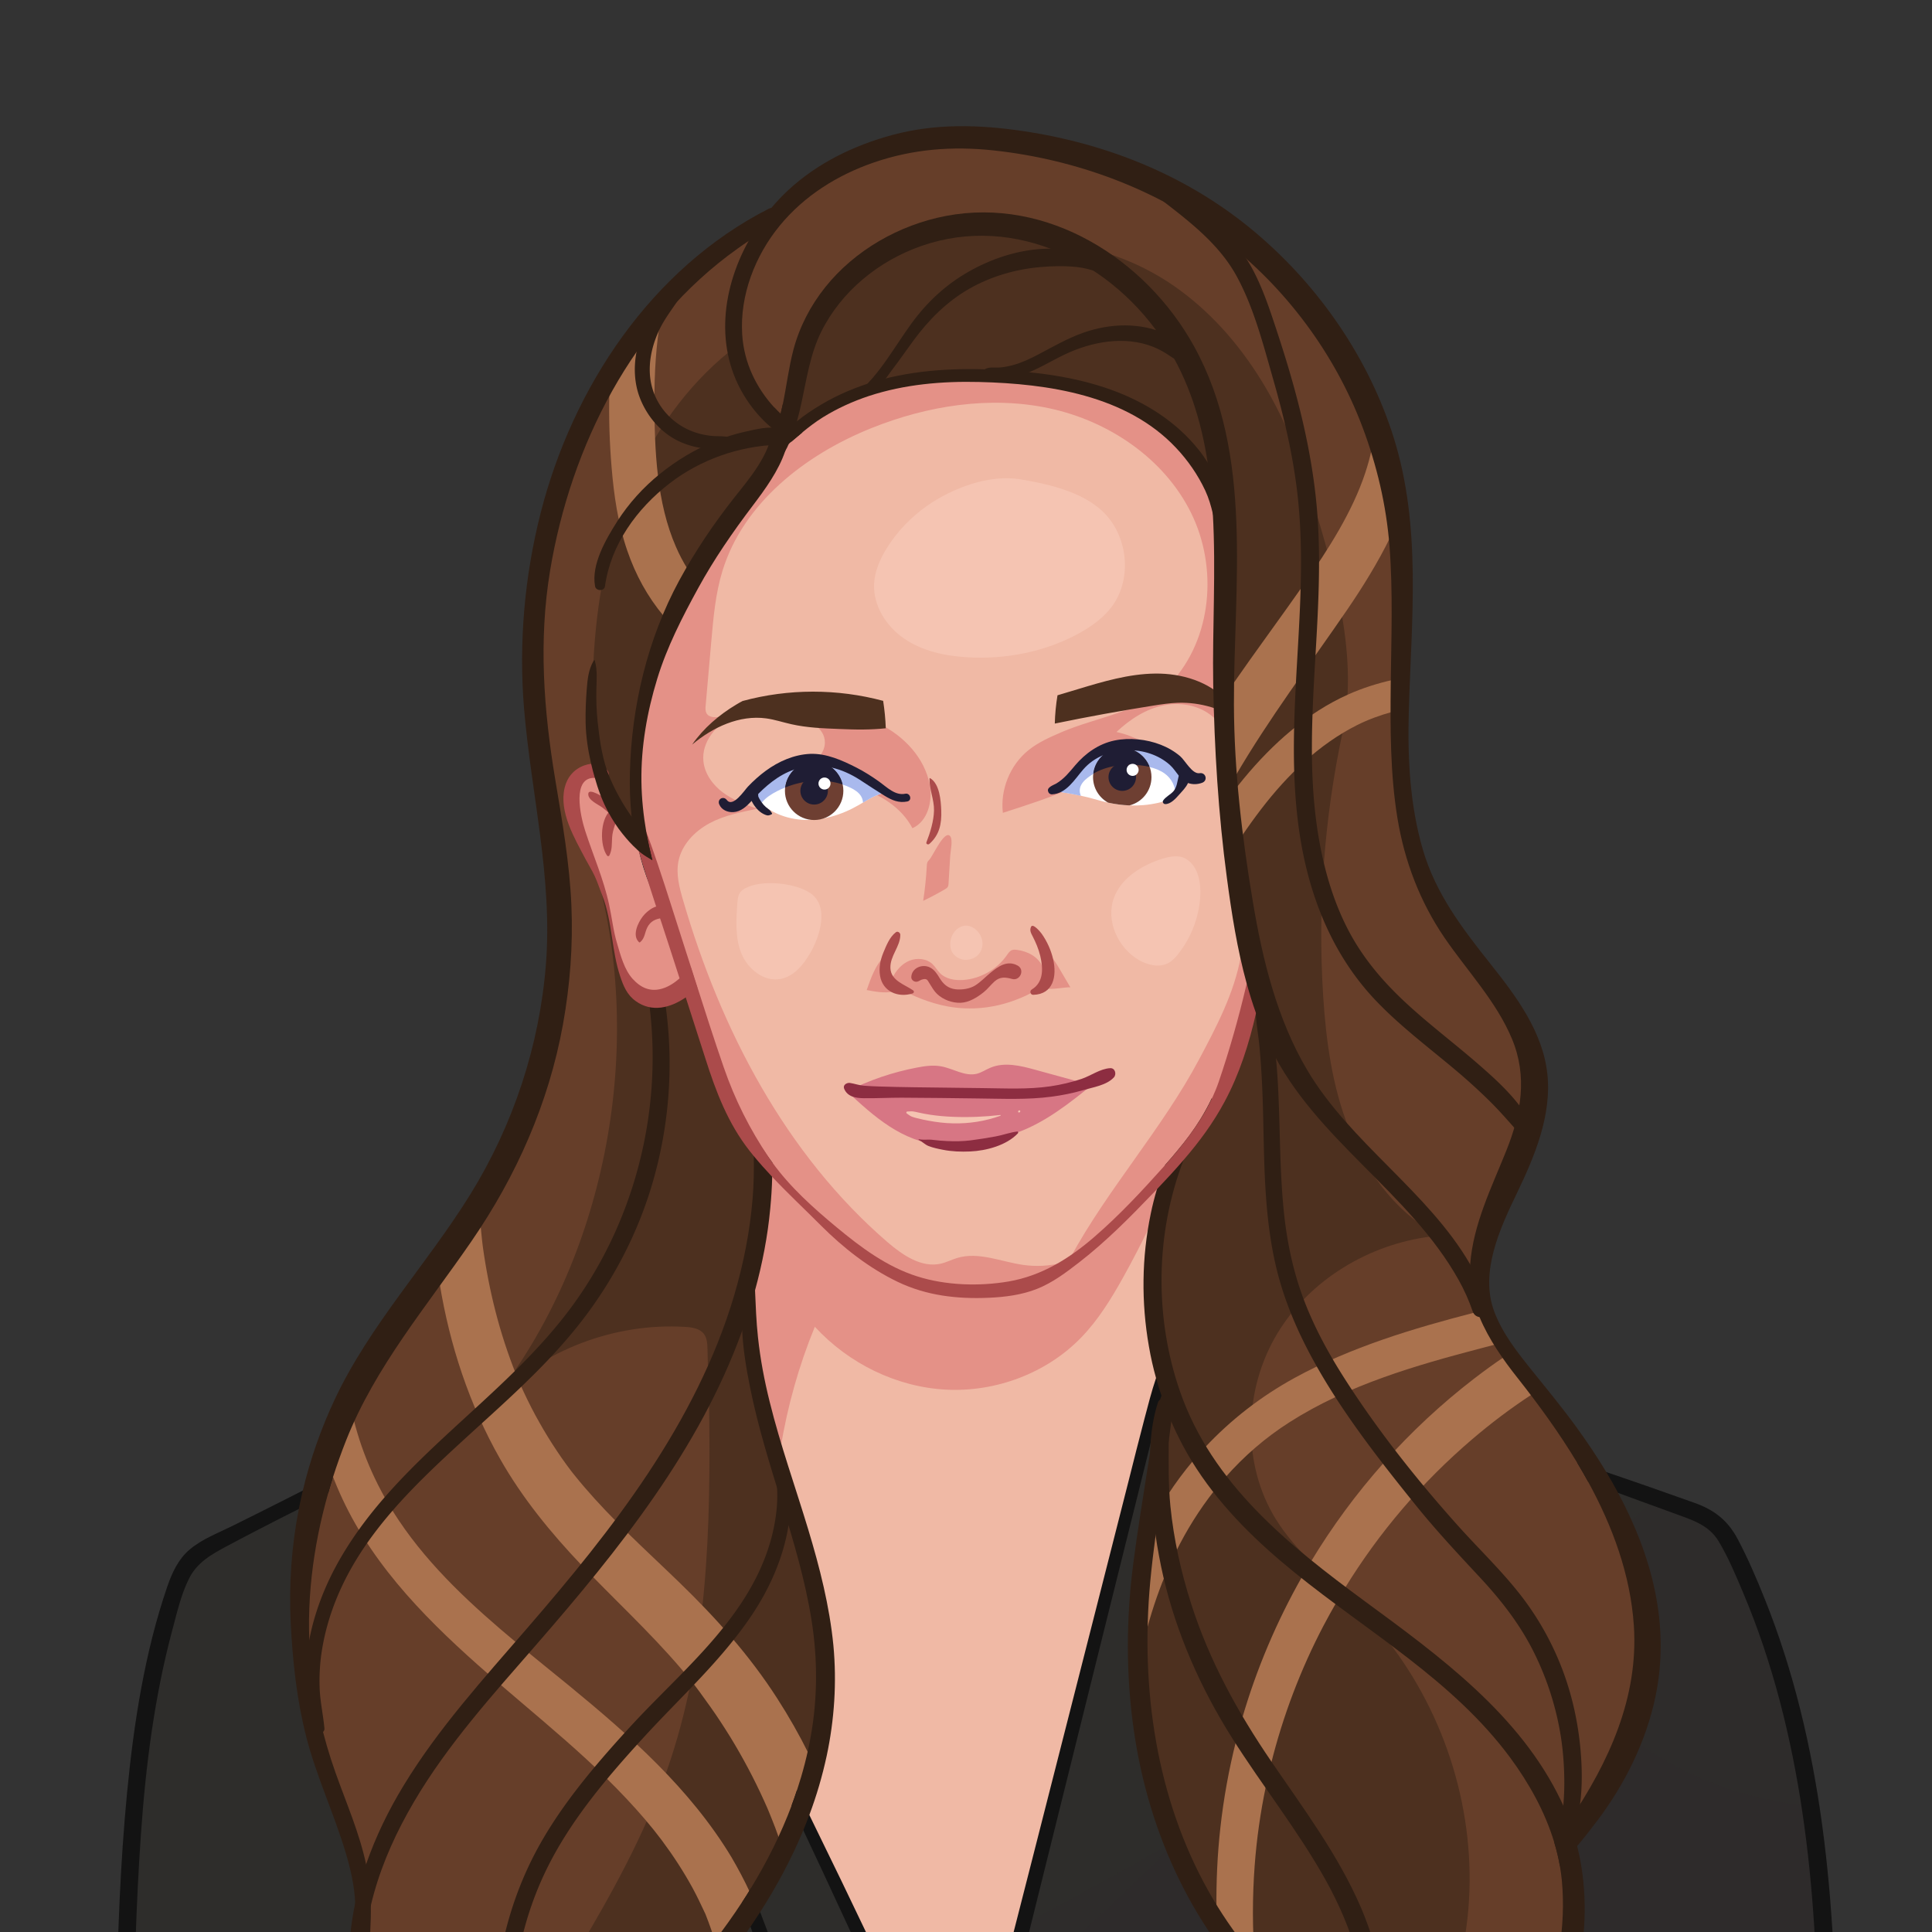 <svg xmlns="http://www.w3.org/2000/svg" xmlns:xlink="http://www.w3.org/1999/xlink" xml:space="preserve" id="Layer_2" x="0" y="0" style="enable-background:new 0 0 2500 2500" version="1.1" viewBox="0 0 2500 2500">
  <rect x="0" y="0" width="2500" height="2500" fill="#333333" stroke="none"/>
  <style>
    .st1{fill:#f0b9a5}.st2{fill:#e49187}.st3{fill:#663e29}.st5{fill:#fff}.st6{fill:#6e3f32}.st7{fill:#1f1d34}.st8{fill:#4d301f}.st9{fill:#a9b9ed}.st13{opacity:.22;fill:#2e2d2b}.st14{fill:#301f14}.st15{fill:#131313}.st16{fill:#ab4b4b}
  </style>
  <defs>
    <path id="SVGID_1_" d="M0 0h2500v2500H0z"/>
  </defs>
  <clipPath id="SVGID_00000182530788111063640660000004660120630262300323_">
    <use xlink:href="#SVGID_1_" style="overflow:visible"/>
  </clipPath>
  <g style="clip-path:url(#SVGID_00000182530788111063640660000004660120630262300323_)">
    <path d="M1258.7 1664.4c-25.8 0-51-3.7-72.8-10.6-37.5-11.9-69-34.1-104.9-63.9-29.6-24.6-60.2-51.8-83.5-84.1l-.1-.1c-1.5-2.1-3-4.3-4.5-6.5-25.1-37.3-44.3-75.7-58.6-117.3-12.3-35.6-23.9-72-35.2-107.3l-6.8-21.3s-5.8-18.1-7.2-22.3c-4.3-13.4-8.6-26.8-12.8-40.2-7.6-24-15.5-48.8-23.7-72.9 0-.1-.1-.3-.1-.4-2.7-7.8-5.1-14.9-7.6-21.7-.8-2.4-1.7-4.8-2.6-7.1-.8-2.1-1.5-4.2-2.3-6.3 0-.1-.1-.2-.1-.3-.5-1.5-1.1-3-1.7-4.5l-.1-.2c-.1-.2-.1-.3-.1-.5-4-22.6-6-44.1-6.3-65.7-.6-42.1 6.4-87.1 20.6-133.7 11.8-38.6 29.8-74.9 53.1-117.5 17.9-32.7 40.4-66.7 70.7-106.8 17.2-22.8 33.4-45.3 41.8-70.3.1-.2.1-.3.2-.4 1.8-3 3.3-6.3 4.4-8.9.1-.3.3-.6.6-.8 1-.9 2.1-1.7 3.1-2.6l.2-.2 4.1-3.5c3.4-2.9 6.8-5.7 10.2-8.5 7.5-6.2 16.6-13.3 26.9-19.7 18.3-11.3 38.5-20.7 60-27.8 37.6-12.4 79.6-18.4 128.3-18.4 5 0 10.1.1 15.3.2 76.9 1.9 187.1 12.8 255.8 85.7 15.7 16.7 29 36.1 38.3 56 5 10.7 7.9 21.8 9.9 30.2 0 .1 0 .2.1.4 2.5 44.3 1.8 89.6 1 133.5-.5 28.9-1 58.7-.5 87.2 1.6 91.7 7.4 173.6 17.6 250.6 5.8 43.8 13 90.7 25.7 136.7.1.5.1 1-.1 1.5-.3.6-.6 1.3-.8 2.1-10.5 44.4-22.1 85.2-35.7 124.8-2.3 6.8-5.1 13.7-8.4 20.7-.1.2-.2.4-.4.6-4.3 9.1-9.2 18.2-14.8 27.2 0 0-.1.2-.2.3-8 12.7-17.5 25.8-29.2 40 0 0-.7.8-.8 1-4.6 5.6-9.8 11.6-15.6 18.2l-.2.2-2.1 2.4c-27.1 30.3-56.7 62.2-89.7 90.9-38.4 33.2-73.9 51.7-111.9 58.1-15.1 2.5-30.8 3.8-46.5 3.8zm-62.7-187.2c2.1 1.5 4 2.9 6.2 3.8 5.6 2.2 12.1 3.6 18.3 4.8 7.9 1.5 16.8 2.3 26.2 2.3 2.7 0 5.6-.1 8.5-.2 19-.9 44.1-7 59-21.4-4.4.7-9 1.9-13.4 3.1-3.9 1-7.9 2.1-12 2.9-12.2 2.3-23.1 4-33.3 5.2-6.2.7-12.6 1.1-19.6 1.1-3.5 0-7-.1-10.8-.3-6.1-.3-12.1-.6-18.2-1.5-1.4-.2-3-.3-5-.3h-6.4c.2.3.3.4.5.5zm-29.8-59c28.2.1 56.9.4 84.6.8l14.5.2 16.1.3c9.1.2 18.4.3 27.6.3 20.7 0 36.5-.9 51.3-2.8 14.5-1.9 27.8-4.7 40.4-8.4 2.6-.8 5.3-1.4 8.2-2.2 11.1-2.8 23.8-6 30.9-13.8 1.3-1.5 1.7-3.9.8-5.8-.4-1-1.5-2.6-3.8-2.6h-.3c-7.9.4-15.6 4.2-23 7.8-4.4 2.2-9 4.4-13.6 5.9-13.1 4.4-26.8 7.7-40.9 9.7-13.6 2-28.3 2.9-47.6 2.9-8.1 0-16.2-.1-24.1-.3-5.3-.1-10.6-.2-15.8-.2-25-.3-50.1-.6-75.1-1l-13.7-.2c-17.4-.2-31.8-.5-45.5-1-6.6-.2-13.1-.5-19.6-1-3.7-.3-7.2-1.2-10.5-2-2.6-.7-5.1-1.3-7.8-1.6h-.6c-1.7 0-3.6.9-4.4 2-.5.7-.6 1.5-.2 2.5 3.9 9.5 14.1 10.9 23.6 11.1h5.4c7 0 14.1-.2 20.9-.3 6.9-.2 14-.3 21-.3h1.2zm30.5-153.4c3.8 0 5.3 2.4 7 5.3.3.5.7 1.1 1.1 1.8.6 1 1.2 1.9 1.8 2.9 2.2 3.6 4.4 7.1 7.4 10 7.2 6.8 17.6 10.9 27.8 10.9h1c8.6-.2 18.3-4.7 28.9-13.3 2.7-2.2 5-4.7 7.5-7.4 2-2.2 4.1-4.4 6.3-6.4 4.2-3.8 8.6-5.5 13.8-5.5 3.7 0 7.5.9 11 1.8.7.2 1.3.3 1.9.3 3.7 0 6.2-3 6.9-5.8.3-1.2 1-5.3-3.2-7.7-3.3-1.8-6.5-2.7-9.8-2.7-8.6 0-16.5 6-24 12.2-2 1.7-3.9 3.4-6 5.3-4.1 3.8-8.4 7.6-13.2 10.6-5.5 3.5-13.7 5.6-22 5.6-1.7 0-3.4-.1-5-.3-9.3-1.1-16.4-6-22.2-15.6-3.2-5.3-6.2-10.2-11.7-12.9-2.1-1-4.4-1.5-6.7-1.5-6.6 0-13.8 4.3-14.2 12.1-.1 1.2.5 2.1 1 2.6.8.9 2 1.4 3.2 1.4.3 0 .7 0 1-.1.9-.2 1.7-.7 2.6-1.2.9-.5 1.9-1.1 3.1-1.4 2-.8 3.4-1 4.7-1zm-35.5-57c-.2 0-.4.1-.5.2-7.2 5.4-11.3 15.3-14.9 24l-.6 1.5c-4.3 10.2-5.7 19.9-4.2 28.9 2.3 13.9 13.3 22.9 28 22.9 3.8 0 7.6-.6 11.3-1.8.2-.2.2-.3 0-.4-2.5-1.7-5.4-3.3-8.4-5-9.9-5.4-21.1-11.6-21.8-25.1-.4-8.7 3.2-16.2 6.7-23.5 3.2-6.7 6.2-13 6.1-19.8 0-1-.9-1.9-1.7-1.9zm174.8-7.5c-1.4 3.3-.3 5.6 1.9 9.8 4.9 9.3 8.2 17.9 10.3 26.4 5.5 22.4 1.4 37.7-11.9 45.7-.7.4-.8 1.3-.7 1.9.1.4.4 1.1 1.3 1.1 8.8-.3 15.5-3.2 19.8-8.8 5.9-7.6 7.3-20.2 4-34.4-2.7-11.5-7.7-22.7-14.6-32.5-1.9-2.6-7.8-9.1-10-9.3-.1 0-.1.1-.1.1zm-135-109.7c11.2-9.8 15.6-22.3 14.9-41.7-.5-13-2.2-30.6-11-38.3.2 5.6 1.5 11.2 2.8 17 1.5 6.9 3.1 14 3 21.3-.2 11.6-3.6 25.6-9.9 41.7h.2zm-228.3-56.3c.6 0 1.2.4 1.6.9.5.8 1 1.6 1.4 2.4.3.6.6 1.1.8 1.5 2.3 3.5 4.4 6 6.6 8.1 2.5 2.2 5 3.8 7.7 5 1.3.5 2.2.8 3.1.8.8 0 1.5-.2 2.6-.7-1-1.5-1.7-2.4-3.1-3.5-2.6-1.8-4.8-3.8-6.8-6.2-1.9-2.1-3.6-4.6-5.5-7.9 0 0-1.5-2.8-1.7-3.4-.2-1-.2-2-.2-2.9v-1c0-.6.2-1.2.6-1.6 11.9-12 30.7-28.5 56-34.5 6.9-1.6 13.9-2.5 20.9-2.5 19 0 38.2 6.2 57.1 18.3 3.9 2.5 7.7 5 11.5 7.5 6.7 4.4 13.7 9 20.7 13.3 6.5 4 13.6 7.7 21.7 7.7 2 0 4-.2 6-.6 2-.4 2.1-1.9 2-2.8-.2-1.5-1.3-3.2-3.2-3.2-.2 0-.5 0-.8.1-1.5.3-3 .5-4.5.5-9.7 0-18-6.5-25.4-12.2-1.8-1.4-3.5-2.7-5.2-4-10.7-7.6-20-13.4-29.4-18.2-16.7-8.5-36.2-17.6-56.3-17.6-.9 0-1.8 0-2.6.1-18.4.7-38.4 8.4-56.3 21.5-8 5.9-15.8 12.8-23 20.4-.7.8-1.8 2.1-3 3.7-5.3 6.7-13.4 16.8-20.8 16.8-1.8 0-4.4-.6-6.6-3.5-.9-1.2-2-1.8-3.2-1.8-1.1 0-2.2.6-2.8 1.5-.7 1-.7 2.4-.1 3.9 2.7 6.5 9.5 8.8 15 8.8h1.2c9.2-.5 16-7.1 22.2-13.8.4-.4 1-.7 1.6-.7.1-.2.1-.2.2-.2zm489.3-65.6c19.7 0 39.5 7.3 53.1 19.5 3.2 2.9 5.8 6.4 8.4 9.8 1.1 1.5 2.3 3 3.4 4.5.5.6.6 1.4.3 2.1-.1.2-.2.4-.2.7-.4 1.6-.7 3.1-1 4.7-1.1 5.4-2.3 11-6.1 15.4-1.9 2.1-4.1 3.8-6.3 5.4-2.7 2-5.2 3.8-6.8 6.3-.1.1-.2.3 0 .7.2.3.5.6.9.6h.2c6.1 0 12.4-7 16.1-11.3.8-.9 1.7-1.9 2.5-2.8 3.5-3.9 6.8-7.5 8.9-12 .4-.8 1.1-1.2 1.9-1.2.2 0 .5 0 .7.1 2.4.9 5 1.3 7.7 1.3 3 0 6.2-.6 9.1-1.7 2.7-1 3.4-3.2 3.1-4.9-.3-1.8-1.8-3.6-4.4-3.6-.3 0-.7 0-1 .1-.5.1-1 .1-1.5.1-7.2 0-13.4-8-18.8-15-2.3-3-4.6-5.9-6.4-7.5-7.1-6-15.3-10.9-24.6-14.5-12.2-4.8-25.8-7.3-39.3-7.3-6.7 0-13.2.6-19.4 1.9-23.1 4.7-39.8 19.8-49.8 31.5l-1.8 2.1c-7 8.3-13.7 16.2-23.4 21.9-.6.4-1.5.8-2.5 1.3-5.1 2.4-7.8 4.3-6.8 6.5.2.4.3.7.5 1 .3.6 1.4 1.2 2.2 1.2 14.4-.6 23.8-12.5 32.9-23.9 2.1-2.6 4-5 6-7.4 14.1-16.3 33.4-24.8 59-25.8 1.1.2 2.2.2 3.2.2z" class="st1"/>
    <path d="M1324.1 1636.8c-28.7-4.1-57.8-17.4-85.5-9-7.1 2.1-13.7 5.6-20.8 7.3-25.1 5.9-49.6-10.8-69.2-27.6-132-113.8-216-275.2-264.7-442.6-4.8-16.4-9.3-33.7-6-50.4 4.2-21.4 20.8-38.7 40-49.1 19.2-10.4 40.8-14.5 62.2-18.9-5-1.7-10.1-3.4-15-5.4-4.7 4.2-9.9 7.4-16.2 7.8h-1.2c-5.4 0-12.2-2.3-15-8.8-.6-1.4-.6-2.8.1-3.9.6-.9 1.7-1.5 2.8-1.5 1.2 0 2.3.6 3.2 1.8 2.2 2.9 4.8 3.5 6.6 3.5 2.8 0 5.7-1.5 8.5-3.7-6.4-3-12.6-6.5-18.3-10.7-13.2-9.8-23.7-24.2-25.4-40.5-2.6-25 16.6-48.4 39.9-57.7 23.4-9.3 49.7-7.1 74.2-1.9 19.8 4.2 43.4 15.3 43.1 35.6-.1 6.4-2.7 12.1-6.7 17.2 16.6 2.3 32.6 9.8 46.5 16.9 9.4 4.8 18.8 10.6 29.4 18.2 1.7 1.2 3.4 2.6 5.2 4 7.4 5.7 15.7 12.2 25.4 12.2 1.5 0 3-.2 4.5-.5.3-.1.5-.1.8-.1 1.8 0 3 1.6 3.2 3.2.1.9-.1 2.4-2 2.8-2 .4-4.1.6-6 .6-8.1 0-15.2-3.7-21.7-7.7-7-4.3-14-8.9-20.7-13.3-3.8-2.5-7.7-5-11.5-7.5-19-12.2-38.2-18.3-57.1-18.3-2.6 0-5.2.2-7.8.4-.5.4-1 .7-1.5 1-10.3 6.8-22.1 11.7-30.6 20.6 30.7-.1 61.9-.2 91.6 7.9 29.6 8.2 58 25.8 72.3 53 19.8-8.9 26.3-34.7 22.4-56.1-6.4-34.7-33.3-63.2-65-78.8-31.7-15.5-67.8-19.6-103.1-19.7-33.9-.1-67.7 3.3-100.9 10-7.1 1.4-16.4 2.2-19.9-4.2-1.6-2.9-1.4-6.5-1.1-9.8 2.5-28.1 5-56.1 7.4-84.2 2.7-30.4 5.4-61.1 14.4-90.3 27-87.8 107.1-150.2 192.4-184.5 72.9-29.3 154-42.2 230.8-25.7 76.8 16.5 148.5 65 183.2 135.4 34.8 70.5 27.2 162.5-26.3 220.1-33.5 36.1-95.9 43.9-141.1 63.4-15.2 6.6-30.5 13.2-43.4 23.7-23.5 19.1-36.3 50.7-32.8 80.8 61.9-19.8 125.8-40.8 175-82.7-3.5-.5-7.1-.7-10.7-.7-1.1 0-2.1 0-3.2.1-25.6 1-44.9 9.4-59 25.8-2 2.3-3.9 4.8-6 7.4-9.1 11.5-18.5 23.3-32.9 23.9-.9 0-2-.6-2.2-1.2-.1-.3-.3-.7-.5-1-1-2.2 1.8-4 6.8-6.5 1-.5 1.9-.9 2.5-1.3 9.7-5.7 16.4-13.6 23.4-21.9l1.8-2.1c10-11.8 26.7-26.8 49.8-31.5 6.1-1.3 12.6-1.9 19.4-1.9 5.3 0 10.6.4 15.9 1.2-10.4-5.5-21.6-9.7-33.1-12.2 17.5-16.5 38.5-30.2 62.1-34.7 23.6-4.5 49.9 1.3 66.5 18.7-.5-15.1-.9-30.5-1.2-46.2-.5-28.5 0-58.4.5-87.2.7-43.8 1.5-89.1-1-133.5 0-.1 0-.2-.1-.4-2-8.4-4.9-19.5-9.9-30.2-9.3-19.9-22.5-39.3-38.3-56-68.7-72.9-178.9-83.9-255.8-85.7-5.1-.1-10.3-.2-15.3-.2-48.8 0-90.8 6-128.3 18.4-21.6 7.1-41.8 16.5-60 27.8-10.3 6.4-19.4 13.5-26.9 19.7-3.4 2.8-6.8 5.7-10.2 8.5l-4.1 3.5c-.1 0-.1.1-.2.2-1 .9-2.1 1.8-3.1 2.6-.3.2-.5.5-.6.8-1.1 2.6-2.6 5.9-4.4 8.9-.1.1-.2.3-.2.4-8.4 25-24.6 47.5-41.8 70.3-30.3 40.1-52.8 74.1-70.7 106.8-23.3 42.6-41.2 78.9-53.1 117.5-14.2 46.6-21.2 91.5-20.6 133.7.3 21.6 2.4 43 6.3 65.7 0 .2.1.3.1.5l.1.2c.6 1.5 1.1 3 1.7 4.5 0 0 .1.2.1.3.8 2.1 1.5 4.2 2.3 6.3.9 2.4 1.7 4.8 2.6 7.1 2.4 6.8 4.9 13.9 7.6 21.7 0 .1 0 .3.1.4 8.2 24.2 16.1 49 23.7 72.9 4.3 13.4 8.5 26.8 12.8 40.2 1.4 4.2 7.2 22.3 7.2 22.3l6.8 21.3c11.3 35.3 22.9 71.7 35.2 107.3 14.3 41.6 33.5 79.9 58.6 117.3 1.5 2.2 3 4.3 4.5 6.5l.1.1c23.3 32.3 53.9 59.5 83.5 84.1 35.9 29.8 67.5 52 104.9 63.9 21.8 6.9 46.9 10.6 72.8 10.6 15.7 0 31.4-1.3 46.7-3.9 23.2-4 45.6-12.4 68.2-26-16.5 4.1-33.3 4.9-49.8 2.6zm291.3-364.3c-3.5-12.7-6.5-25.4-9.3-38.1-.2 1.3-.4 2.5-.6 3.8-8.6 47.2-31.4 90.4-53.9 132.7-47.5 89.4-118 167.3-166.4 256.3 10.6-7.1 21.2-15.3 32.1-24.8 33.1-28.6 62.7-60.6 89.7-90.9l2.1-2.4.2-.2c5.9-6.6 11-12.6 15.6-18.2.2-.2.8-1 .8-1 11.6-14.2 21.2-27.3 29.2-40 .1-.1.2-.3.2-.3 5.5-9 10.5-18.1 14.8-27.2.2-.2.3-.4.4-.6 3.2-7 6.1-13.9 8.4-20.7 13.5-39.6 25.2-80.4 35.7-124.8.2-.8.5-1.5.8-2.1.2-.5.3-1 .2-1.5z" class="st2"/>
    <path d="M977.3 1495.9c.4 20.9-.1 38.4-1.5 55.1-3.5 41.5-11.6 84-24.2 126.6-22.3 75.2-58.7 150.4-111.2 229.6-13.9 21-28.4 41.4-43.2 61.4-14.5 19.5-29.3 38.5-44.3 57.1-23.2 28.8-46.7 56.5-69.7 83.1-4.9 5.7-9.9 11.4-14.8 17.1-1.6 1.8-3.2 3.7-4.8 5.5-10.3 11.8-20.6 23.8-30.9 35.8-39.1 45.6-77.5 93.1-108.9 144.6-20.2 33.1-36.4 67.2-48.2 101.2-.3.8-1.1 1.4-2 1.4h-.1c-1-.1-1.7-.7-1.9-1.7-6.4-29.9-17.4-59.1-28.1-87.3-3.7-9.9-7.6-20.1-11.2-30.3-17.1-47.9-28-96.9-32.5-145.5-6.4-69.5 1.3-143.1 22.9-218.6 1.8-6.4 3.7-12.8 5.8-19.1.4-1.2.8-2.5 1.2-3.7 4.9-15.1 10.4-30.4 16.4-45.6 3.5-8.8 7.3-17.6 11.3-26.2 28.8-61.9 69.2-117.6 108.4-171.7 1-1.4 2-2.8 3.1-4.2 13.1-18 26.4-36.5 39.2-55 4.7-6.8 9.3-13.7 13.7-20.6 53.3-82.6 88.5-169.8 104.7-259.8 9.3-51.5 13-102.9 10.9-153.1-2.1-49.9-10.5-100.1-18.6-148.6l-2.4-14.2c-17.8-107.7-19.9-191.2-6.7-271 13.6-81.9 40.8-161.3 78.8-230l1.8-3.3c19.1-34.2 40.7-65.6 64.7-94 29.2-34.8 61.9-65 97.8-90.6 4.9-3.5 9.8-6.9 14.5-10 .4-.2.8-.4 1.2-.4.5 0 1 .2 1.4.5.7.7.9 1.7.4 2.6-40.3 73-39.9 150.9 1.2 208.3 8.5 11.8 18.4 22.5 29.6 31.8.5.4.8 1.1.7 1.9-3.5 31.9-25.9 59.9-45.7 84.7-1.7 2.1-3.3 4.1-4.9 6.1-23.2 29.3-43.9 59.6-61.6 90.3-3.1 5.3-6 10.5-8.9 15.8-7.9 14.6-15.2 29.8-21.7 45.4-25.9 61.9-40.3 131-42 202.4-.5 19.4.3 38.3 2.1 56.2.1 1-.4 1.9-1.4 2.2-.2.1-.5.1-.7.1-.7 0-1.3-.3-1.7-.9-10.3-14.6-19.3-30.4-26.7-47.1-1.1-2.6-2.1-5-3-7.4-.1-.3-.1-.7-.1-1.1.2-1 0-2-.6-3-.4-.5-.7-1.1-1.1-1.6-.2-.2-.3-.4-.4-.7-7.1-21.2-9.9-43.6-12-62.9-1.5-13.8-2-27.4-1.7-41.6 0-2.1.1-4.1.2-6.1.3-9.4.6-18.3-1.3-27.4-5.4 10.9-6.3 22-7.2 33.7-1.3 16-1.7 30.1-1.4 43 .4 16.3 2.8 33.9 7.2 52.5.1.6 0 1.2-.3 1.7-.4.5-.9.8-1.5.9-3 .3-5.9 1-8.8 2.1-12.3 4.6-20.5 14-23.6 27-6.8 28.1 9.6 58.8 22.7 83.4 1.3 2.4 2.5 4.7 3.7 7 1.5 3 3.2 5.9 4.9 8.8 2.6 4.6 5.3 9.3 7.5 14.1 2.3 5 4.2 10.2 6.1 15.2 1.1 3 2.3 6.1 3.5 9.1 7.3 18.3 10.4 38.3 13 55.9l.1.5c2.5 16.7 4.9 32.6 10.2 48.7 3.9 12 8.4 23.4 19.4 31.4 7.7 5.5 16.2 8.3 25.3 8.3 11.5 0 24.2-4.5 36.7-13 0 0 .1 0 .1-.1.4-.2.8-.4 1.3-.4.2 0 .4 0 .6.1.7.2 1.2.7 1.5 1.3 8.2 25.3 17 52.3 25.4 79 15 47.1 30.4 85.4 57.2 119.4 1.6 2.1 3.3 4.1 5 6.2-.1.7.1 1.2.1 1.7zm585.3-895.3c-.7 0-1.4-.4-1.8-1-3.6-5.7-7.5-11.2-11.7-16.4-26.6-33.2-65.2-59.7-111.7-76.5-40-14.5-86.5-22.7-146.4-25.8-12.4-.6-24.4-1-35.9-1-45.8 0-85.5 5.1-121.4 15.5-25.2 7.3-48.7 17.4-69.8 29.9-12.6 7.5-23 14.6-31.7 21.8-.4.3-.9.5-1.3.5s-.8-.1-1.2-.3c-.8-.5-1.1-1.5-.9-2.3 2-7.1 3.9-14.6 5.9-23.7 1.3-6 2.5-12 3.8-18.1 5.1-25.1 10.4-51.1 22-74.7 25.4-51.1 73.1-92 130.8-112.1 25.3-8.8 51.7-13.3 78.4-13.3 92.6 0 184.5 53.9 239.9 140.7 27.7 43.4 45.7 93.9 55 154.5.2 1-.4 1.9-1.3 2.3h-.7z" class="st3"/>
    <path d="M846.6 1283.1c-10.6 0-20.2-4.8-29.3-14.8-10.3-11.3-15.1-27.8-19.4-42.2l-1.1-3.8c-3.2-10.7-5.1-21.8-7-32.5-1.1-6.1-2.2-12.4-3.5-18.6-4.7-21.7-12.4-43.1-19.9-63.7-3.7-10.3-7.6-21-11.1-31.6-1.5-4.7-14.6-46.6-2-63.9 3.5-4.9 8.7-7.3 15.4-7.3h1.2c.9 0 1.7.7 1.9 1.5.9 3.3 1.9 6.7 3.1 10.2 1.4 4.3 2.8 8.5 4.4 12.5.3.8.1 1.8-.6 2.4-.4.3-.9.5-1.4.5-.4 0-.7-.1-1.1-.3-7.4-4.3-10.7-4.9-12.1-4.9-.9 0-1 .2-1 .8-.2 5.1 6.8 9.3 12.5 12.7 2 1.2 3.8 2.3 5.3 3.4 2.5 1.9 5.1 4.1 7.5 6.2.9.8 1 2.1.2 2.9-9.7 11.7-10.7 40.1-2 52.8 2.5-5.4 2.6-10.4 2.8-16.3.1-2 .1-4 .3-6.2.4-5.9 2.1-11.1 3.7-16.1l.5-1.5c.2-.8.9-1.3 1.7-1.4h.3c.7 0 1.4.4 1.8 1 2.9 4.4 6 8.7 9.3 12.7 6.4 8 12.4 14.4 18.2 19.7.3.3.6.7.6 1.1 3.8 17 8.9 33.3 15.2 48.4.4.9 1 1.7 1.7 2.3.4.3.7.7.9 1.1 1.8 5.5 3.6 11.1 5.4 16.6l1.8 5.5c.2.5.1 1.1-.1 1.6-.3.5-.7.9-1.3 1-6.2 1.9-12.6 7.4-16.1 12-6 7.8-12.6 22.4-5.8 29.9 2.9-2.7 4-6.2 5.2-10.1.8-2.5 1.5-5 2.8-7.6 3.5-7 9.4-11.2 17.9-12.8h.4c.9 0 1.7.6 2 1.5l1.2 3.8c3.6 11.1 7.3 22.1 10.9 33.2 4.4 13.6 8.8 27.2 13.2 40.9.2.7 0 1.6-.5 2.1l-.2.2c-5.5 4.7-13.1 10.5-22.9 13.4-3.5 1.1-7.3 1.7-10.9 1.7z" class="st1"/>
    <path d="M846.6 1283.1c-10.6 0-20.2-4.8-29.3-14.8-10.3-11.3-15.1-27.8-19.4-42.2l-1.1-3.8c-3.2-10.7-5.1-21.8-7-32.5-1.1-6.1-2.2-12.4-3.5-18.6-4.7-21.7-12.4-43.1-19.9-63.7-3.7-10.3-7.6-21-11.1-31.6-1.5-4.7-14.6-46.6-2-63.9 3.5-4.9 8.7-7.3 15.4-7.3h1.2c.9 0 1.7.7 1.9 1.5.9 3.3 1.9 6.7 3.1 10.2 1.4 4.3 2.8 8.5 4.4 12.5.3.8.1 1.8-.6 2.4-.4.3-.9.5-1.4.5-.4 0-.7-.1-1.1-.3-7.4-4.3-10.7-4.9-12.1-4.9-.9 0-1 .2-1 .8-.2 5.1 6.8 9.3 12.5 12.7 2 1.2 3.8 2.3 5.3 3.4 2.5 1.9 5.1 4.1 7.5 6.2.9.8 1 2.1.2 2.9-9.7 11.7-10.7 40.1-2 52.8 2.5-5.4 2.6-10.4 2.8-16.3.1-2 .1-4 .3-6.2.4-5.9 2.1-11.1 3.7-16.1l.5-1.5c.2-.8.9-1.3 1.7-1.4h.3c.7 0 1.4.4 1.8 1 2.9 4.4 6 8.7 9.3 12.7 6.4 8 12.4 14.4 18.2 19.7.3.3.6.7.6 1.1 3.8 17 8.9 33.3 15.2 48.4.4.9 1 1.7 1.7 2.3.4.3.7.7.9 1.1 1.8 5.5 3.6 11.1 5.4 16.6l1.8 5.5c.2.5.1 1.1-.1 1.6-.3.5-.7.9-1.3 1-6.2 1.9-12.6 7.4-16.1 12-6 7.8-12.6 22.4-5.8 29.9 2.9-2.7 4-6.2 5.2-10.1.8-2.5 1.5-5 2.8-7.6 3.5-7 9.4-11.2 17.9-12.8h.4c.9 0 1.7.6 2 1.5l1.2 3.8c3.6 11.1 7.3 22.1 10.9 33.2 4.4 13.6 8.8 27.2 13.2 40.9.2.7 0 1.6-.5 2.1l-.2.2c-5.5 4.7-13.1 10.5-22.9 13.4-3.5 1.1-7.3 1.7-10.9 1.7z" class="st2"/>
    <path d="M1243.9 2767.9c-.8 0-1.6-.5-1.9-1.2-5.4-11.9-10.8-23.7-16.1-35.5l-4.5-9.8c-43.2-94.7-88.3-190.8-134.1-285.8-13.5-28-26-53.7-38.1-78.4-.8-1.6-3.7-7.6-3.7-7.6-.3-.5-.3-1.1-.1-1.7 9.4-25.2 17-50.8 22.4-76 10.2-47.9 13.1-95.8 8.5-142.4-5.4-55.3-20.2-108.9-32.4-149.4-5.5-18.4-11.5-36.9-17.2-54.9-11.5-35.9-23.4-73.1-32.7-110.4-7.3-29.6-12.3-57.1-15.2-84.1-2-18.3-2.8-36.9-3.6-55l-.2-5.7c0-.2 0-.4.1-.7 9.8-35.6 16.4-71.1 19.6-105.4 1.4-14.9 2.2-28.2 2.5-40.8 0-.9.6-1.6 1.4-1.9.2-.1.5-.1.8-.1.6 0 1.1.2 1.5.7 13 13.8 26.8 27.3 40.2 40.3 7.6 7.4 15.4 15.1 23 22.7 32 32.1 65.2 56.5 98.7 72.5 29.1 13.9 62.1 20.7 100.8 20.7 5.2 0 10.6-.1 16.1-.4 25.4-1.1 45-4.7 61.7-11.4 19.6-7.8 36.2-20.1 54.4-34.3 35.1-27.3 66.2-59 95.1-89l5.1-5.3c.4-.4 1-.7 1.5-.7.4 0 .7.1 1.1.3.8.5 1.2 1.5 1 2.4-3.1 10.5-5.8 21.1-8 31.5-11.7 56.2-12.5 113.8-2.4 171.1 2.4 13.7 5.5 27.5 9.2 41 .1.4.1.8 0 1.2-4.9 14.5-8.9 29.6-12.8 44.3l-2 7.6c-5 18.8-9.9 38-14.5 56.6l-6.3 24.9c-5.6 22-11.2 43.9-16.8 65.9-8.2 32.4-16.5 64.8-24.7 97.1l-83.1 326.1c-27.7 108.7-55.5 217.4-83.3 326-2 7.7-4 15.5-6 23.2l-2.6 10.3c-.2.9-1 1.5-1.9 1.6-.4-.1-.5-.1-.5-.1z" class="st1"/>
    <path d="M1051 2247.9c-1.3 7.2-2.8 14.5-4.4 21.8-3.6 15.7-8 31.5-13.2 47.3-2 6.2-4.3 12.8-7.1 20.1-5.3 14.1-11.3 28.4-17.9 42.5-10.1 21.7-21.8 43.4-34.9 64.8-1 1.6-1.9 3.1-2.9 4.7-2.7 4.3-5.5 8.8-8.6 13.6-11 16.9-23.1 33.9-35.9 50.5-.1.2-.3.3-.4.5-29 37.7-62.3 74.5-98.7 109.4-4.1 4-8.3 7.9-12.5 11.9-30.3 28.7-61.6 58.3-83.4 94.4-13.9 23-21.9 47.1-23.8 71.8 0 .6-.3 1.1-.8 1.5-.4.3-.8.4-1.3.4h-.3c-62.3-10.3-132.9-27.7-184.7-79.2-33.6-33.4-50.3-75-49.8-123.9.3-20.5 2-41.2 3.8-61.2 2.1-24.1 4.2-49 3.7-73.6 0-.2 0-.4.1-.6 1.2-4.8 2.4-9.8 4-15.2 10.9-39 27.8-77.8 51.9-118.8 32-54.5 72.2-104 113.1-151.5 9.9-11.5 19.9-22.9 29.8-34.2l6.3-7.2c3.3-3.7 6.5-7.5 9.8-11.2 24.2-27.8 49-56.8 73.6-87.1 15.1-18.6 30.1-37.7 44.7-57.2 59.2-78.9 113.2-165.8 147.4-260.9.3-.8 1.1-1.4 2-1.4h.3c1 .1 1.7 1 1.8 2 1.4 26.4 6.2 53 10.2 73.2 9.5 47.4 24 94.5 38.1 140l3.1 10c15.7 50.9 30.4 100.8 38.5 151.7 7.7 51 7.3 101.9-1.6 151.1zm900-758.1c-3.3 8.3-6.9 16.7-10.3 24.9-16.3 38.8-33.1 79-36.3 121.4-.1.9-.7 1.8-1.6 1.9-.2 0-.3.1-.5.1-.7 0-1.4-.4-1.8-1-27.3-47.1-67-87.2-105.4-126-38-38.4-77.3-78-105.1-124.8-42.3-71.2-60.1-154.4-70.9-219-5-29.8-9.2-58-12.6-84.9-2.8-21.8-5-42.7-6.8-63-.5-5.1-.9-10.1-1.3-15.1-2.5-32.1-3.7-62.6-3.8-92.3 0-8.6 0-17.4.1-26.1.3-23.3 1.1-46.9 1.8-69.9 4-125.6 8.1-255.4-53.3-366.7-57.7-104.6-164-172.2-270.7-172.2-16.1 0-32.3 1.5-48.1 4.5-61.5 11.7-118 45.1-155.1 91.5-19.4 24.4-33.1 51.3-40.7 80-3.8 14.3-6.4 29.2-8.9 43.7-1.5 8.8-3.1 18-4.9 26.9-1 4.9-1.9 8.8-2.8 12.4-.2.7-.7 1.3-1.5 1.5-.2.1-.4.1-.6.1-.5 0-1.1-.2-1.5-.6-2.9-2.7-5.5-5.5-8-8.1-25.5-27.7-40.2-61-42.4-96.1-3.1-48.5 14.7-100.4 49-142.2 30.1-36.7 72.5-65.2 122.6-82.4 35.7-12.3 72.2-18.2 111.5-18.2 14.5 0 29.7.8 45 2.5 110 12 215.5 53 296.9 115.3 81.2 62.2 145.7 148.8 181.6 243.9 3.7 9.7 7.1 19.5 10.2 29.3 12.1 37.9 20.2 76.1 24 114.1.4 3.7.7 7.5 1 11.2 3.8 48.3 3 97.5 2.2 145-.2 9.5-.3 19-.4 28.5 0 1.7 0 3.4-.1 5.2-.1 12.3-.3 24.3-.3 36.1 0 47.8 1.5 92.5 8.9 137.3 9.4 56.8 29.7 108.5 60.5 153.6 9.2 13.4 19.4 26.8 29.2 39.7 21.7 28.5 44.2 58 58.3 91.5 18.4 43.4 16.2 88.6-7.1 146.5zm-178.5 1146.7c-.1 6-.3 11.8-.6 17.4 0 .7-.5 1.4-1.1 1.7-.3.2-.7.3-1 .3s-.7-.1-1-.3c-7.5-4.1-14.3-8.1-20.7-12-26.3-16.3-50.9-34.5-72.8-54.1-18.4-16.5-35.6-34.1-51.6-52.6-18.3-21.3-34.8-43.9-49.6-67.7-4-6.5-7.9-13-11.7-19.7-54.2-95.9-81.4-210.8-79.9-335.3.3-22.2 1.4-44.8 3.5-67.6 1.7-17.8 3.9-37 7-60.5.1-1.1 1-1.8 2.1-1.8s1.9.8 2.1 1.8c2.6 17.8 5.9 35.6 9.9 53 0 .1.1.3.1.4 16.4 71 46.4 141.2 89 208.6 1 1.6 2.1 3.3 3.2 4.9 12.5 19.5 25.7 38.8 38.8 57.7 2.5 3.5 4.9 7.1 7.3 10.6 24.6 35.4 50.1 72 71.5 110.3 37.5 67.1 56.2 136 55.5 204.9z" class="st3"/>
    <path d="M2032.7 2356.9c-.4.6-1.1.9-1.8.9h-.3c-.8-.1-1.5-.6-1.7-1.4-3.1-8.4-6.7-16.8-10.5-25-52.6-110-153.1-183.9-250.4-255.3l-2.9-2.1c-8.4-6.2-16.8-12.4-25.1-18.6-14.9-11.3-29.7-22.6-44-34.2-41.3-33.5-79.4-69-110.6-109.6-9.5-12.4-18.4-25.3-26.5-38.7-13.4-22.1-24.8-45.8-33.7-71.3-33.5-96.3-31.9-205.9 4.4-300.7l.3-.8c.1-.3.2-.5.4-.7 22.6-26.3 39.3-50 52.5-74.6 17-31.8 29.9-68 40.5-114.1.2-.9 1-1.6 2-1.6h.1c.9 0 1.7.6 2 1.5 5.6 15.7 11.9 30.7 18.8 44.8 30.1 61.6 78.6 110.3 125.5 157.5 43 43.2 87.4 87.9 117.8 142.4 7.5 13.4 13.6 27.2 18.3 40.9.3.8.6 1.5 1 2 1.8 2.9 4.5 3.8 6.2 4 .7.1 1.4.6 1.6 1.3 5.2 12.7 11.8 24.8 18.9 36.2 3.5 5.7 7.1 11.1 10.8 16.3 6.7 9.5 13.4 18.3 19.6 26.1 5.9 7.5 11.6 14.8 17.1 22 23.6 31 43.3 59.8 59.8 87.3 5.2 8.7 9.9 16.8 14.3 24.9 36 65.6 55.4 126.8 59.5 187.2 5.1 80.4-21.5 160.9-83.9 253.4z" class="st3"/>
    <path d="M1993.3 2613.2c-24.7 56.8-64.6 103.6-115.3 135.2-38.1 23.8-80.5 41.4-121.5 58.3l-5.5 2.3c-.3.1-.5.2-.8.2-.6 0-1.1-.2-1.6-.7-.6-.7-.7-1.6-.3-2.4 4.4-8.5 8.6-17.7 13.3-28.9 11.8-28.6 20.3-59.3 25.2-91 .5-3.3 1-6.6 1.4-9.9.5-4.1 1-7.7 1.3-11.1 6.9-66.8-3.4-132.6-30.6-195.7-24.6-57-60.6-109-95.4-159.2-6.4-9.2-12.7-18.3-19-27.5-.5-.7-1-1.5-1.5-2.2-13.1-19.2-25-37.9-35.9-56.2-30.3-50.9-52.3-99-67.9-148.1-7.3-22.9-13.3-45.6-17.9-68-4.2-20-7.2-39.8-9.1-59.1-.5-5-.9-10-1.2-15-1.2-19.3-1.1-38.6-1-57.4v-12l1.6-12.4c.6-4.6 1.2-9.2 1.8-13.7.1-1 .8-1.7 1.8-1.8h.3c.8 0 1.6.5 1.9 1.3 7.7 17.9 16.6 35.2 26.6 51.5 2 3.4 4.1 6.7 6.3 10 6.4 9.8 13.3 19.6 20.8 29.2 27 34.8 61.4 68.7 105.9 104.8 2.7 2.2 5.3 4.3 8 6.4 14.4 11.5 29.2 22.7 44.1 33.8 10.5 7.8 21 15.5 31.3 23.1 70 51.4 142.4 104.6 195.5 176.2 27 36.5 46.3 73.5 57.3 110 3.1 10.3 5.6 20.8 7.4 31.2 1.1 6.1 1.9 12.3 2.5 18.6 5.6 59.3-5 123.3-29.8 180.2z" class="st3"/>
    <path d="M982 2476.4c6.9 17.9 13.7 36.1 20.2 53.8 4.4 11.7 8.7 23.5 13.1 35.2 42.9 114 82.9 217.4 122.4 316 5.4 13.6 10.8 26.9 16 39.9h53.7c9.5-41.9 19.9-83 30.1-122.4.1-.5.1-.9-.1-1.4-30.5-69-64.6-144.6-107.2-238.1-21-46.2-42.7-93.2-64.4-139.8-8.1-17.4-16.3-34.8-24.5-52.2-.3-.7-1.1-1.2-1.9-1.2-.8 0-1.6.5-1.9 1.3-14.7 35.3-33.4 70.8-55.8 105.7-.4.5-.4 1.2-.2 1.8.2.5.3.9.5 1.4zm1368.4 445c.4-21.8.9-43.6 1.4-64.9 3.8-167.6 7.7-341-17.2-510-15.9-107.7-41.1-201.5-77.1-286.5l-1-2.4c-9.1-21.6-18.6-44-30.8-64.2-12.2-20.3-31.7-27.3-52.2-34.7-2-.7-4.1-1.5-6.2-2.2-13.9-5.1-27.9-10.2-41.8-15.3-10.3-3.7-20.5-7.5-30.8-11.2-.2-.1-.5-.1-.7-.1-.6 0-1.2.3-1.6.7-.6.7-.7 1.6-.3 2.4 49 91.6 65.1 179.7 48 262-11.4 54.8-37.4 110.2-75.2 160.1-8.3 10.9-16.9 21.8-25.6 32.4-.4.5-.6 1.2-.4 1.9 23.6 95.4 2.6 206-54.8 288.5-31.6 45.5-77.1 82.5-135.2 110.1-38.9 18.5-80.8 33.5-116.9 46.2-5.4 1.9-17.3 6-17.3 6 2.4-5 4.9-10.1 7.3-15l2.6-5.4c12.1-24.7 22-45.4 29.3-68.4 7.6-23.7 12.9-48.1 15.8-72.8.1-.9-.4-1.8-1.2-2.2-40.1-17.6-81.5-46-123.1-84.6-93.2-86.4-155.8-211.3-176.1-351.9-10.1-70-10.4-143.2-.7-217.4 4-31 9-62.3 13.7-92.6 1.3-8.5 2.7-16.9 4-25.4l.7-4.4c1-6.4 2-12.9 3.1-19.3v-.3c.1-3.4.2-7 .5-10.6.1-1.1-.7-2.1-1.8-2.2h-.3c-1 0-1.8.6-2 1.6l-2.1 8.3c-5.3 21.3-10.6 42.6-15.9 63.8l-12.7 50.8c-10.7 42.9-21.4 85.8-32.1 128.8l-29.4 118.2c-43.1 173.4-87.7 352.6-131.3 529-2.4 9.6-4.8 19.2-7.1 28.7-2.6 10.2-5.1 20.4-7.6 30.7l-.7 2.8c-7.3 29.6-14.7 60.1-21.8 91.2h1124.6zm-1215.3 0c-26.5-66.4-53.3-135.5-81.3-209.1-19.1-50.3-38.5-102.8-59.5-160.7l-3.5-9.5c-5.9-16.3-12-33.1-17.8-49.6-.3-.8-.9-1.3-1.7-1.4h-.3c-.7 0-1.3.3-1.7.9-8.5 12.5-17.8 25.3-27.4 37.9-28.7 37.4-62 74.2-98.8 109.4-4.7 4.5-9.5 9-14.3 13.5-28.4 26.7-57.8 54.3-78.5 88-12.5 20.3-20 42.4-21.8 64.1-.7 8-.6 16 .3 23.8-6.1-.1-12-.3-17.8-.6-1.6-.1-3.3-.2-4.9-.3h-.4c-57.7-4-103.2-15.7-143.1-36.9-41-21.7-73.5-52-93.8-87.6-22.1-38.8-28.2-84.3-19.3-143.3 1.2-7.6 2.5-15.1 4-23.3v-.4c-.2-9.4.5-18.9 1.2-27.7 1.3-15.1 3.6-30.4 6.7-45.3 0-.2.1-.4 0-.6-.9-19.8-4.8-40.4-12.8-66.8-6.6-21.9-14.7-43.5-22.6-64.5-10.3-27.4-20.9-55.8-28.2-84.7-10.6-41.9-16.9-88.3-19.8-145.8-2.5-49.6 1-99.3 10.5-147.6.2-.8-.2-1.6-.8-2.1-.4-.3-.8-.4-1.3-.4-.3 0-.6.1-.9.2l-5.9 2.9c-5.7 2.8-11.4 5.7-17 8.5l-13.6 7c-18.7 9.6-38 19.5-56.8 29.7-19.2 10.3-39.1 21-50 43.1-8.7 17.7-13.9 37.6-19 56.8-.9 3.3-1.7 6.7-2.6 10-20.5 76.2-33.4 160.2-40.7 264.3-5.7 81.7-8.8 171.4-9.4 274.3-.5 89.4 1.6 181.6 6.1 274.1h958.5z" style="fill:#2e2d2b"/>
    <path d="M1523.2 1024.9c-3 3.4-6.2 6.7-10.1 9-4.5 2.7-9.8 3.9-15 5.1-12.2 2.7-24.4 3.7-36.6 3.2-9.3-.4-18.5-1.6-27.7-3.6-4.2-.9-8.4-2-12.6-3.2-17.8-5.2-36.1-9-54.5-11.3 11.8-12.4 23.6-24.7 35.4-37.1 4-4.2 8.1-8.4 12.7-12.1 22.1-17.5 55.1-18.2 80.7-6 10.5 5 25.7 12.8 33.4 21.7 9.1 10.6 2.1 25.3-5.7 34.3zm-373.6.5c-14.3.7-26.4 9.5-38.7 16.5-21.9 12.6-47.5 20.6-73.1 18.9s-51-13.8-64.6-34.5c17.9-28.5 53.9-45.1 88.9-43.3 5.8.3 11.5 1.1 17 2.7 4.7 1.4 9.1 3.4 13.4 5.5 10.8 5.2 21.5 10.7 31.9 16.6 9 5.2 16.7 11.9 25.2 17.6z" class="st5"/>
    <path d="M1490 1005.6c0 17.7-12.1 32.5-28.5 36.6-9.3-.4-18.5-1.6-27.7-3.6-11.6-6.5-19.4-18.8-19.4-33 0-20.9 16.9-37.8 37.8-37.8s37.8 16.9 37.8 37.8z" class="st6"/>
    <circle cx="1452.2" cy="1005.6" r="17.8" class="st7"/>
    <circle cx="1053.5" cy="1023.3" r="37.8" class="st6"/>
    <circle cx="1053.5" cy="1023.3" r="17.8" class="st7"/>
    <path d="M1146.2 942.4c-9.8 1-19.7 1.5-29.5 1.6-10.3.1-20.5-.3-30.8-.7-20.8-.8-41.7-1.6-62-6.2-10.8-2.4-21.4-6-32.4-7.5-34.6-4.7-69 11.3-95.9 33.9 14.8-21.3 35-38.6 57.3-51.9 2.6-1.6 5.3-3.1 8-4.5 59.2-16.1 122.6-16.1 181.9-.2 1.8 11.7 3 23.6 3.4 35.5zm460.8-7.9c-23.9-17.1-53.6-26.1-83-25.1-10.3.4-20.5 1.9-30.7 3.5-43 6.8-85.8 14.6-128.4 23.4.3-12.3 1.5-24.5 3.5-36.6 8.8-2.6 17.5-5.3 26.3-7.9 32.7-9.9 66-19.8 100.1-20.2 34.1-.4 69.8 10.1 93.1 35.6 7.6 8.1 13.6 17.5 19.1 27.3z" class="st8"/>
    <path d="M1124.4 1007.9c-10.4-5.9-21-11.4-31.9-16.6-4.4-2.1-8.8-4.1-13.4-5.5-5.5-1.7-11.3-2.4-17-2.7-35-1.8-70.9 14.8-88.9 43.3 3.3 5 7.2 9.4 11.7 13.4.4-.6.8-1.1 1.2-1.6 5.1-6.2 12.1-10.6 19.2-14.3 3.4-1.8 7-3.4 10.6-4.8 2.1-18.8 18.1-33.5 37.5-33.5 18 0 33.1 12.7 36.9 29.6 3.6 1.2 7.1 2.6 10.6 4.3 4.9 2.4 9.7 5.5 12.8 10 1.8 2.6 2.9 5.9 3 9.1 10.3-6.2 20.8-12.5 32.8-13.1-8.4-5.8-16.1-12.5-25.1-17.6z" class="st9"/>
    <path d="M1090.4 1015.1c-3.8-16.9-18.8-29.6-36.9-29.6-19.4 0-35.4 14.6-37.5 33.5 23.7-9.5 50.6-11.9 74.4-3.9z" class="st7"/>
    <circle cx="1066.9" cy="1013.9" r="7.8" class="st5"/>
    <path d="M1528.9 990.7c-7.7-8.9-22.9-16.7-33.4-21.7-25.6-12.2-58.6-11.5-80.7 6-4.6 3.6-8.6 7.9-12.7 12.1-11.8 12.4-23.6 24.7-35.4 37.1 10.7 1.4 21.4 3.2 32 5.6-1.5-3.1-1.9-6.6-1.2-9.9 1.2-5.7 5.6-10.2 10.3-13.8 2.2-1.7 4.6-3.3 7-4.7 2.2-18.8 18.1-33.4 37.5-33.4 16.2 0 30 10.2 35.4 24.6 6.9 1.6 13.5 4.2 19.2 8.2 8.9 6.4 15.1 17.3 13.1 27.9 1.2-1.2 2.3-2.4 3.3-3.6 7.7-9.2 14.7-23.9 5.6-34.4z" class="st9"/>
    <path d="M1475.2 990.3c4.1.4 8.3 1.1 12.4 2-5.4-14.3-19.2-24.6-35.4-24.6-19.4 0-35.4 14.6-37.5 33.4 17.6-10.3 39.7-13 60.5-10.8z" class="st7"/>
    <circle cx="1465.6" cy="996.2" r="7.8" class="st5"/>
    <path d="M1315.8 1229.1c-2.1-.3-4.3-.4-6.3.3-2.9 1.1-4.8 4-6.6 6.6-12.8 18.4-34.3 30.6-56.7 32.1-10.7.7-22.3-1.2-29.8-8.8-3.6-3.6-6.1-8.3-9.8-11.8-7.8-7.3-20.2-8.4-30-4.3s-17.3 12.8-21.9 22.4c-.9 1.9-1.7 4-1.3 6 .6 2.7 3.3 4.3 5.7 5.6 21.4 11.3 43.9 20.9 67.6 25.2 29.2 5.3 59.8 2.1 87.5-8.5 18.5-7.1 45.5-18.3 35.1-42.7-5.9-13.3-19.6-20.3-33.5-22.1z" class="st2"/>
    <path d="M1145.1 1236.4c-12.1 12-18 28.6-23.6 44.7 10.2 2 23.3 4.4 33.6 2.1 7.9-1.8 9.2-2.7 4.9-7.7-4.1-4.8-11.3-5.5-15.2-11.3-4.8-7-6.3-21.2.3-27.8zm212.3-1.1c5.6 4.8 9.4 11.3 13.2 17.7 4.8 8.2 9.7 16.5 14.5 24.7-.5-.8-18.9 1.7-20.9 1.7-7.1.2-9.4 1.5-10.4-5.1-.6-4.1 4.1-11.7 4.7-15.9 1-7.6-.1-15.5-1.1-23.1z" class="st2"/>
    <path d="M1381.7 1408.9c10.9-2 21.8-4.1 32.8-6.1-30.6 24.7-62 49.8-99 63-19.4 6.9-39.8 10.2-60.2 13.1-12.7 1.7-25.4 3.3-38.2 2.5-23.7-1.5-46.3-11-66.2-23.9-19.9-12.9-37.5-29.1-54.9-45.2 28.5-14.5 59.1-24.9 90.6-30.9 10.4-2 21.1-3.5 31.5-1.5 15.6 2.9 30.7 13.4 46.1 9.5 6.1-1.6 11.4-5.3 17.2-7.7 18.3-7.8 39.2-2.7 58.3 2.6 24.9 6.8 49.8 13.6 74.7 20.5-2.5 1.4-5.5 1.9-8.3 1.4" style="fill:#d77684"/>
    <path d="M1224.4 1798.2c64.3 3.3 130-21.3 174.7-67.5 22-22.7 38.7-49.9 54.1-77.5 12.5-22.4 24.3-45.3 35.4-68.4.8-4.6 1.7-9.2 2.6-13.8 2.2-10.5 4.8-21.1 8-31.5.3-.9-.1-1.9-1-2.4-.3-.2-.7-.3-1.1-.3-.6 0-1.1.2-1.5.7l-5.1 5.3c-28.8 30.1-60 61.7-95.1 89-18.2 14.1-34.8 26.5-54.4 34.3-16.7 6.6-36.3 10.2-61.7 11.4-5.5.2-10.9.4-16.1.4-38.8 0-71.8-6.8-100.8-20.7-33.5-16-66.7-40.4-98.7-72.5-7.6-7.6-15.4-15.3-23-22.7-13.4-13.1-27.2-26.6-40.2-40.3-.4-.4-1-.7-1.5-.7-.3 0-.5 0-.8.1-.8.3-1.3 1.1-1.4 1.9-.3 12.6-1.1 26-2.5 40.8-3.2 34.3-9.8 69.8-19.6 105.4-.1.2-.1.4-.1.7l.2 5.7c.8 18.1 1.6 36.7 3.6 55 2.9 27 7.9 54.5 15.2 84.1 4.9 19.8 10.5 39.5 16.5 59 8.8-53.7 23.6-106.5 44.3-156.9 43.6 47.5 105.7 78.1 170 81.4zm3-654.7c-.1 1.3-.2 2.7-.8 3.8-.8 1.6-2.4 2.6-4 3.5-9.1 5.3-18.5 10.3-28 14.9 2.3-15.1 3.9-30.4 4.7-45.6.1-1.4.2-2.9.7-4.2.6-1.4 1.7-2.5 2.7-3.6 4.9-5.5 19.6-39.1 26.9-30.2 3.7 4.5.3 19.9 0 24.9-.8 12.1-1.5 24.3-2.2 36.5z" class="st2"/>
    <path d="M1147.7 709c-8.7 14-15.7 29.6-16.6 46.1-1.5 28.5 15.8 55.7 39.4 71.6 23.6 16 52.6 22.1 81 23.8 50.3 3 101.8-7.1 145.8-31.6 15.5-8.7 30.3-19.3 41.1-33.5 25.2-33.5 22.1-84.2-4.8-116.4-26-31.2-74.2-42.1-112.7-48.7-40.9-6.9-88.2 11.2-121.3 34.2-20.6 14.6-38.5 33-51.9 54.5zm347.5 405.3c-23 8.9-45.1 24.3-53.7 47.3-11.1 29.7 5.2 65.4 32.8 81 11.6 6.5 26.4 9.8 38 3.3 5-2.8 8.9-7.1 12.4-11.6 16.6-21 26.7-47.2 28.4-73.9 1.1-17.2-2-38.7-18-48.8-11.6-7.2-28.1-1.8-39.9 2.7zm-530.6 35c-2.4 1.3-4.7 2.8-6.4 4.9-3.2 4.1-3.7 9.6-4.1 14.8-1.5 21.7-3 44.4 5.2 64.6 8.2 20.2 29 37.1 50.5 33.2 17.1-3.1 29.5-17.9 38.3-33 12.4-21.1 25.9-61 .2-78.3-20.1-13.4-62.9-17.4-83.7-6.2zm265.7 78.4c2.2 8.9 11.7 15 20.8 14.3 22.2-1.7 26.8-27.3 10.6-39.9-17.3-13.3-36.1 6.7-31.4 25.6zm-56.9 213.1c2.4 1.6 3.6 2.9 6.4 4.1 2.1.9 4.4 1.4 6.6 2 5.1 1.3 10.2 2.4 15.3 3.3 10.3 1.9 20.8 3.2 31.3 3.4 21.1.5 41.6-2.7 61.5-9.8.5-.2.5-1.1-.1-1-20 2.3-40.3 3.2-60.4 2.4-10.1-.4-20.2-1.2-30.1-2.7-5.2-.8-10.3-1.7-15.4-2.9-2.3-.5-4.5-1.1-6.8-1.4-2.8-.4-4.8.1-7.6.1-1.4 0-1.8 1.8-.7 2.5zm145.3-1.3h.2-.6c.6.2 1.3-.1 1.6-.7.1-.1.1-.3.2-.4.1-.2.2-.4.1-.7 0-.2-.1-.5-.3-.6-.1-.1-.3-.2-.5-.3-.3-.1-.6 0-.8.1-.1.1-.3.1-.4.2-.6.3-.9 1-.7 1.6v-.6.2c-.1.4 0 .7.3 1 .2.2.6.3.9.2z" style="fill:#f5c4b2"/>
    <path d="M1562.6 600.6c-.7 0-1.4-.4-1.8-1-3.6-5.7-7.5-11.2-11.7-16.4-26.6-33.2-65.2-59.7-111.7-76.5-40-14.5-86.5-22.7-146.4-25.8-12.4-.6-24.4-1-35.9-1-45.8 0-85.5 5.1-121.4 15.5-25.2 7.3-48.7 17.4-69.8 29.9-12.6 7.5-23 14.6-31.7 21.8-.4.3-.9.5-1.3.5s-.8-.1-1.2-.3c-.8-.5-1.1-1.5-.9-2.3 2-7.1 3.9-14.6 5.9-23.7 1.3-6 2.5-12 3.8-18.1 5.1-25.1 10.4-51.1 22-74.7 25.4-51.1 73.1-92 130.8-112.1 25.3-8.8 51.7-13.3 78.4-13.3 92.6 0 184.5 53.9 239.9 140.7 27.7 43.4 45.7 93.9 55 154.5.2 1-.4 1.9-1.3 2.3h-.7z" class="st8"/>
    <path d="M1737.6 945.9c21.9-101.8-15-219.8-45.6-319.4-30.6-99.5-85.6-194.7-170.6-254.9-27.3-19.3-57.9-34.3-90-44.3 44.9 29.8 84 71.5 111.8 121.9 61.4 111.3 57.3 241.1 53.3 366.7-1 31.7-2.1 64.6-1.9 96.1.3 75.7 8.1 156.8 24.5 255.3 10.8 64.6 28.6 147.8 70.8 219 15.5 26.2 34.7 50.1 55.1 72.8-21.1-53.8-29.1-112.1-32.8-169.8-7.3-114.9 1.3-230.8 25.4-343.4zm31.2 1709.8c.3.2.7.3 1 .3.4 0 .7-.1 1-.3.6-.4 1-1 1.1-1.7.3-5.6.5-11.5.6-17.4.7-68.9-18-137.8-55.5-204.9-21.4-38.3-46.9-74.9-71.5-110.3-16.5-23.8-33.6-48.3-49.3-73.2-42.7-67.6-72.6-137.9-89-209-4-17.3-7.3-35.2-9.9-53-.2-1-1-1.8-2.1-1.8s-1.9.8-2.1 1.8c-3.1 23.5-5.4 42.7-7 60.5-13.9 150.5 12.5 289.8 76.4 402.9 29.5 52.3 67.5 99.4 112.8 140 22 19.6 46.5 37.8 72.8 54.1 6.4 3.9 13.2 7.9 20.7 12z" class="st8"/>
    <path d="M1650.9 1965.8c-44.4-71.7-41.6-168.3 2.1-240.5 42-69.4 118.4-115.2 198.9-125.3-3.8-4.7-7.6-9.4-11.5-14.1-27-18.8-49.5-43.7-67.4-71.7l-1.5-1.5c-46.9-47.2-95.4-95.9-125.5-157.5-6.9-14.1-13.2-29.1-18.8-44.8-.3-.9-1.1-1.5-2-1.5h-.1c-.9 0-1.8.7-2 1.6-10.6 46.1-23.5 82.3-40.5 114.1-13.2 24.6-29.9 48.3-52.5 74.6-.2.2-.3.4-.4.6l-.3.8c-36.3 94.8-37.9 204.4-4.4 300.7 32.1 92.2 96.7 159.6 171.8 220.3-17-16.9-33-35.1-45.9-55.8z" class="st8"/>
    <path d="M1677 2033.6c-56.8-46-97.1-88.6-126.7-134-12.6-19.2-23.6-39.9-32.9-61.5-.3-.8-1.1-1.3-1.9-1.3h-.3c-.9.1-1.7.9-1.8 1.8-.5 4.6-1.2 9.1-1.8 13.7l-1.7 12.3v12c-.1 23.7-.2 48.2 2.2 72.5 4.1 40.8 13.2 83.6 27.1 127.1 21.3 66.8 54.3 131.7 103.8 204.3 6.8 10 13.7 19.9 20.5 29.8 34.8 50.2 70.8 102.1 95.4 159.2 27.2 63.1 37.5 128.9 30.6 195.7-.3 3.3-.7 6.9-1.3 11.1-.4 3.3-.9 6.6-1.4 9.9-4.6 29.7-12.4 58.4-23 85.4 77.2-81.3 126.7-188.9 136.2-300.7 10.5-123.7-28.3-250.6-104.7-348.3-11.6-8.7-23.3-17.3-34.9-25.8-27.7-20.3-56.4-41.3-83.4-63.2zM817.5 625.8c-31.8 73.9-46.2 154.3-49.8 234.7.3-.6.5-1.3.8-1.9 2 9.2 1.6 18.1 1.3 27.4-.1 2-.1 4-.2 6.1-.3 14.2.2 27.8 1.7 41.6 2.1 19.4 4.9 41.8 12 62.9.1.3.2.5.4.7.4.5.8 1 1.2 1.6.6.9.8 1.9.6 3-.1.4 0 .7.1 1.1.9 2.4 1.9 4.8 3 7.4 7.4 16.7 16.4 32.5 26.7 47.1.4.6 1.1.9 1.7.9.2 0 .5 0 .7-.1.9-.3 1.5-1.2 1.4-2.2-1.9-18-2.6-36.9-2.1-56.2 2.1-89.4 24.2-175 63.7-247.7 19.6-36.1 43.3-71.8 70.5-106.1 1.6-2 3.2-4.1 4.9-6.1 19.8-24.8 42.2-52.9 45.7-84.7.1-.7-.2-1.4-.8-1.9-11.2-9.3-21.2-20-29.6-31.8-14.3-20-23.6-42.4-28.1-66.2-55 44.7-97.6 104.9-125.8 170.4zm158.7 866.8c-1.7-2.1-3.3-4.1-5-6.2-26.7-33.9-42.2-72.3-57.1-119.4-8.5-26.7-17.2-53.7-25.4-79-.2-.6-.8-1.1-1.5-1.3-.2-.1-.4-.1-.6-.1-.4 0-.9.1-1.3.4l-.1.1c-12.5 8.5-25.2 13-36.7 13-9.1 0-17.7-2.8-25.3-8.3-11-7.9-15.4-19.4-19.4-31.4-5.3-16.1-7.7-31.9-10.2-48.7l-.1-.5c-2.7-17.6-5.7-37.6-13.1-55.9-1.2-3-2.3-6.1-3.5-9.1-.7-2-1.5-4-2.3-6 58.7 224.5 7.2 489.8-136.2 671.4 64.3-64.9 157.2-100.2 248.3-94.6 8.9.5 18.7 2 24.1 9 4.2 5.5 4.5 12.9 4.7 19.8.2 7.6.3 15.1.5 22.7 14.1-31.2 25.6-62.1 34.8-93 12.6-42.6 20.8-85.2 24.2-126.6 1.4-16.7 1.8-34.2 1.5-55.1.1-.4 0-.8-.3-1.2zm76 604.1c-8.1-50.9-22.8-100.8-38.5-151.7l-3.1-10c-14.1-45.5-28.6-92.6-38.1-140-4-20.2-8.9-46.7-10.2-73.2-.1-1-.8-1.8-1.8-2h-.3c-.9 0-1.7.5-2 1.4-11.5 32-25.3 63-40.7 93 2.5 161.6-1.4 325-54.5 476.8-57.9 166.3-171 307-247.5 465.5-3.4 7.1-6.7 14.2-10 21.3 32.8 12.8 67.1 20 99.2 25.3h.3c.5 0 .9-.2 1.3-.4.5-.4.8-.9.8-1.5 1.9-24.7 9.9-48.8 23.8-71.8 21.8-36.2 53.1-65.8 83.4-94.4 4.2-4 8.4-7.9 12.5-11.9 36.7-35 70-72 99.1-109.9 12.8-16.6 24.8-33.6 35.9-50.5 4.3-6.5 8.1-12.5 11.6-18.3 21.7-35.5 39.4-71.6 52.8-107.3 2.7-7.3 5-13.8 7.1-20.1 7.6-23 13.6-46.3 17.7-69.1 8.9-49.3 9.3-100.1 1.2-151.2z" class="st8"/>
    <path d="M1046.6 2269.7c-3.6 15.7-8 31.5-13.2 47.3-2 6.2-4.3 12.8-7.1 20.1-5.3 14.1-11.3 28.4-17.9 42.5l-5.1-14.1c-2.6-6.9-5.4-13.8-8.2-20.7-.4-.8-1.8-4.3-2.4-5.7-1.4-3.2-2.8-6.4-4.3-9.6-12.8-28.2-27.4-55.7-43.6-82.1-8-12.9-16.3-25.7-25.1-38.1-4.7-6.7-9.5-13.3-14.3-19.9-2-2.7-4-5.3-6-8-1-1.2-1.9-2.4-2.9-3.7-39.5-49.7-86-92.9-130.2-138.2l-2.7-2.7c-3.5-3.7-7.1-7.3-10.6-11-40.2-42.2-77.2-87.4-106-138.2-39.9-70.3-65.2-147.5-78.1-226.8 13.1-18 26.4-36.5 39.2-55 4.7-6.8 9.3-13.7 13.7-20.6.6 6.9 1.3 13.8 2.1 20.8.3 2.7.7 5.4 1 8.1 0 0 .2 1.7.4 2.7.2 1.4.8 5.6 1 6.9 1.1 7 2.2 14 3.5 21 2.5 13.9 5.4 27.7 8.7 41.5 6.7 27.9 15.1 55.3 25.3 82.1 1.4 3.5 2.7 7.1 4.1 10.6.7 1.8 1.5 3.6 2.2 5.4v.1c2.6 5.9 5.2 11.8 8 17.7 6.2 13.2 12.8 26.2 20 38.8 6.9 12.3 14.3 24.3 22.1 36 4.2 6.4 8.6 12.6 13.1 18.8 1.9 2.7 3.9 5.3 5.9 7.9 0 .1.6.8 1.1 1.4.8 1.1 2.5 3.1 2.7 3.4 17 21.2 35.3 41.1 54.4 60.4 4.5 4.6 9.1 9.1 13.6 13.6 22.4 22 45.5 43.4 68 65.2 47.3 45.8 91.1 94.6 126.7 150.1 14.9 23.1 28.6 47.2 40.9 72zm-76 179.4c-2.7 4.3-5.5 8.8-8.6 13.6-11 16.9-23.1 33.9-35.9 50.5-.1.2-.3.3-.4.5-.6-2.2-1.3-4.4-2-6.6-2.2-6.9-4.6-13.8-7.1-20.5l-3-7.8c-.4-1-.7-1.8-.9-2.3-.3-.5-.6-1.3-1.1-2.3-4.7-10.2-9.6-20.3-14.9-30.2-11.9-21.9-25.6-42.9-40.5-62.9-26.4-35.3-62.9-73-97.7-105-36.3-33.4-74.3-64.7-111.6-96.8-2.3-1.9-4.5-3.9-6.8-5.8l-7.2-6.3c-74.7-65.1-147.4-136.7-189.8-227.6-4.8-10.3-9.2-20.7-13.2-31.2 4.9-15.1 10.4-30.4 16.4-45.6 3.5-8.8 7.3-17.6 11.3-26.2 11.6 46.8 31.7 90.8 58.6 131 40.9 61 95.8 111.1 152.4 158.3 4.8 4 9.6 7.9 14.4 11.9 17.6 14.5 35.3 28.7 52.7 42.9 79.2 65 157.3 133.8 210.8 222.5 8.6 14.7 16.8 30.1 24.1 45.9zm536.5-409.9c0 .1.1.3.1.4-10 24.4-18.2 49.4-24.7 74.8.3-22.2 1.4-44.8 3.5-67.6 1.7-17.8 3.9-37 7-60.5.1-1.1 1-1.8 2.1-1.8s1.9.8 2.1 1.8c2.6 17.7 6 35.5 9.9 52.9zm428.2-299.5c-6 1.5-11.9 3.1-17.9 4.7-86 22.5-173.1 47.7-248.7 95.9-31.4 20-59.1 44.1-83.1 71.4-4.9 5.6-9.7 11.3-14.3 17.2-19.3 24.5-36 51.2-49.9 79.5-4.2-20-7.2-39.8-9.1-59.1-.5-5-.9-10-1.2-15 10.2-15.6 21.2-30.4 33.1-44.5 4.8-5.7 9.8-11.3 14.9-16.7 33.4-35.8 72.5-66.2 116.3-90.2 72.7-39.7 153.2-64 233.4-84.6 1.8 2.9 4.5 3.8 6.2 4 .7.1 1.4.6 1.6 1.3 5 12.5 11.6 24.7 18.7 36.1zm47.4 64.4c-27.7 18-53.8 37.9-77.6 58.2-65.6 56.1-120.5 120.4-165 193-3.7 6.1-7.4 12.2-11 18.5-5.6 9.7-11 19.5-16.3 29.5-29.7 56.6-52.7 117-68.2 179.5-2.3 9.3-4.4 18.6-6.4 28-7.2 34.2-12.1 68.8-14.7 103.7-3 40.7-3 81.7.2 122.5-18.3-21.3-34.8-43.9-49.6-67.7-.4-34.6 1.2-69.3 5-103.7 4.2-38.1 11-75.6 20.3-112.5 2.4-9.6 5-19.2 7.7-28.7 18.6-64.4 44.9-126.3 77.9-184.4 3.6-6.4 7.3-12.6 11.1-18.9 54.8-90.9 126.4-171.8 211.7-237.4 12.4-9.5 25.1-18.8 38.3-27.7 6.7 9.5 13.4 18.3 19.6 26.1 5.8 7.5 11.5 14.8 17 22zM1743.8 788.2c-49 71.6-101.6 141.2-145.3 216.2-2.5-32.1-3.7-62.6-3.8-92.3 0-8.6 0-17.4.1-26.1 30.4-43.9 62.3-86.8 92.9-130.6 31.3-44.8 62.2-93 78.9-143.4 3.4-10.3 6.3-20.6 8.4-30.9 12.1 37.9 20.2 76.1 24 114.1-16.1 32.9-35.6 64.3-55.2 93zm57.9 91.7c0 1.7 0 3.4-.1 5.2-.1 12.3-.3 24.3-.3 36.1-15.4 4.3-30.5 9.7-45.1 17-49.7 25-90.5 64.8-124.1 108.6-8.9 11.6-17.5 23.6-25.7 35.8-2.8-21.8-5-42.7-6.8-63 3.3-4.2 6.7-8.4 10.2-12.6 36.8-44.4 81.7-84.7 134.8-108.4 18.7-8.4 37.8-14.3 57.1-18.7zm-912-143.6c-3.1 5.3-6 10.5-8.9 15.8-7.9 14.6-15.2 29.8-21.7 45.4-21.3-25.4-36.7-53.7-47.5-85.2-11.9-34.6-17.2-71.2-20.2-107.6-2.7-32-3.7-64.4-2.9-96.5l1.8-3.3c19.1-34.2 40.7-65.6 64.7-94-6.2 35.7-8.3 72.3-8.2 108.5.1 63.1 2.9 131.3 28 188.5 4.2 9.8 9.3 19.3 14.9 28.4z" style="fill:#aa724e"/>
    <path d="M1153.7 2921.4h53.7c9.5-41.9 19.9-83 30.1-122.4.1-.5.1-.9-.1-1.4-28.1-63.5-59.2-132.7-97.2-216.2-33.6 15.8-67.3 31.3-101.2 46.4 34.1 89.8 66.6 173.2 98.7 253.6 5.4 13.6 10.8 26.9 16 40zm1196.7 0c.4-21.8.9-43.6 1.4-64.9 3.8-167.6 7.7-341-17.2-510-15.9-107.7-41.1-201.5-77.1-286.5l-1-2.4c-9.1-21.6-18.6-44-30.8-64.2-12.2-20.3-31.7-27.3-52.2-34.7-2-.7-4.1-1.5-6.2-2.2-10.5-3.9-21-7.7-31.4-11.5-8.7 7.9-17.5 15.7-26.3 23.5 35.2 78.9 45.5 154.9 30.6 226.5-11.4 54.8-37.4 110.2-75.2 160.1-8.3 10.9-16.9 21.8-25.6 32.4-.4.5-.6 1.2-.4 1.9 23.6 95.4 2.6 206-54.8 288.5-31.6 45.5-77.1 82.5-135.2 110.1-38.9 18.5-80.8 33.5-116.9 46.2-5.4 1.9-17.3 6-17.3 6 2.4-5 4.9-10.1 7.3-15l2.6-5.4c12.1-24.7 22-45.4 29.3-68.4 7.6-23.7 12.9-48.1 15.8-72.8.1-.9-.4-1.8-1.2-2.2-40.1-17.6-81.5-46-123.1-84.6-58.7-54.3-105.1-123.9-136.6-203.1-57.9 33.4-116.4 65.6-175.6 96.6-23.4 94.2-46.9 188.9-70.1 282.7-2.4 9.6-4.8 19.2-7.1 28.7-2.6 10.2-5.1 20.4-7.6 30.7l-.7 2.8c-7.3 29.6-14.7 60.1-21.8 91.2h1124.4zm-1215.3 0c-26.5-66.4-53.3-135.5-81.3-209.1-9.6-25.3-19.3-51.2-29.2-78-91.6 40.5-184.4 78.3-278.3 113.3-10.1 18.3-16.2 38-17.8 57.2-.7 8-.6 16 .3 23.8-6.1-.1-12-.3-17.8-.6-1.6-.1-3.3-.2-4.9-.3h-.4c-45.1-3.1-82.8-11-116.1-24.4-133.6 45-269 84.4-405.8 118.2h951.3z" class="st13"/>
    <path d="M2350.4 2921.4c.4-21.8.9-43.6 1.4-64.9 3.8-167.6 7.7-341-17.2-510-.5-3.5-1.1-6.8-1.6-10.3-28.9-3.7-57.4-9.6-85.1-18-45.4-13.8-88.4-34.4-126.3-62.5-13.7 34.3-32.9 67.9-56.6 99.3-8.3 10.9-16.9 21.8-25.6 32.4-.4.5-.6 1.2-.4 1.9 23.6 95.4 2.6 206-54.8 288.5-31.6 45.5-77.1 82.5-135.2 110.1-38.9 18.5-80.8 33.5-116.9 46.2-5.4 1.9-17.3 6-17.3 6 2.4-5 4.9-10.1 7.3-15l2.6-5.4c12.1-24.7 22-45.4 29.3-68.4 7.6-23.7 12.9-48.1 15.8-72.8.1-.9-.4-1.8-1.2-2.2-40.1-17.6-81.5-46-123.1-84.6-57.5-53.2-103.3-121.2-134.7-198.4-57.3 58.2-117.2 113.8-179.5 166.7-6.9 5.9-13.9 11.7-20.9 17.5-15.8 63.6-31.6 127.3-47.2 190.6-2.4 9.6-4.8 19.2-7.1 28.7-2.6 10.2-5.1 20.4-7.6 30.7l-.7 2.8c-7.3 29.6-14.7 60.1-21.8 91.2h1124.4zm-1215.3 0c-21-52.7-42.3-107.1-64.1-164.1-84.5 57.8-171.4 112.1-259.8 164.1h323.9z" class="st13"/>
    <path d="M1121.6 509.1c13.2-.4 25.1-20.5 32.3-29.9 9.7-12.6 18.6-25.7 28-38.4 19.9-27.1 43.5-50.8 72.9-67.5 28-15.8 59.4-24.9 91.4-27.7 15.6-1.4 31.3-1.7 46.9-.1 18.6 1.9 34.6 9.5 52.1 14.9 5.8 1.8 8.6-5.3 5.4-9.3-6.2-7.8-12.2-11.6-21.5-15.7-8.5-3.6-17.2-6.6-26.2-8.6-17.3-4-35.7-5.7-53.4-4.8-33.6 1.8-66.8 12.9-96 29.5-29.8 16.9-54.2 39.7-74.3 67.4-11 15.2-21 31.1-31.8 46.5-5.7 8.1-11.7 16.1-18.2 23.7-4.7 5.4-10.1 9.7-10.7 17.1 0 1.5 1.6 2.9 3.1 2.9zm152.3-23.5c12.6 10.6 36.3 4 50.3-1 18.6-6.6 35.2-17.1 52.9-25.6 35.2-16.9 77.9-24.9 115.1-10.2 8.1 3.2 15.6 7.6 22.7 12.5 5.6 3.8 13.8 9.2 19.9 3 12.6-12.8-16.1-27.7-24.7-31.7-34.3-15.7-73.4-14.4-108.5-2-20.2 7.2-38.8 17.9-57.7 27.9-10.6 5.6-21.4 10.7-33 13.9-6 1.6-12.2 2.9-18.4 3.2-5.8.3-10.9-.8-16.4 1.3-3.1 1.3-5.5 5.9-2.2 8.7zM782.8 758.8c7.4-53.9 41.2-100.7 83.9-133.5 19.7-15.2 42.1-27.2 65.5-35.6 11.6-4.2 23.6-7.4 35.7-9.8 6.6-1.3 13.3-2.4 20-3.1 6.5-.7 13.5-.2 19.7-2.5 9.1-3.3 10.4-17.1 0-19.8-12.9-3.3-29.6 1.1-42.4 3.9-14.1 3-27.9 7.5-41.2 13-25.5 10.5-48.9 24.7-70.3 42s-40.1 38-54.9 61.1c-14.6 23-34 56-28.8 84.1 1.1 6.4 11.9 6.7 12.8.2z" class="st14"/>
    <path d="M949.1 567.9c-8.9-4.5-18.7-2.9-28.5-3.9-12.4-1.3-24-4.6-35.1-10.6-20.1-11-35.2-29.3-41.5-51.4-7.1-24.9-1.8-51.9 9-74.9 10.6-22.5 28.8-40.4 37.9-63.3 1.6-4-3.6-7.2-6.9-5.3-24.4 14-41.9 44.3-52.3 69.8-11.1 27.1-14.4 58.5-3.8 86.3 9.3 24.2 27.4 45.6 51.1 56.6 11.9 5.5 24.9 8.8 38 9.4 11.5.5 25.4-.3 32.6-10.1.8-.8.4-2.2-.5-2.6zm557.5-306.4c35.4 27.3 71.5 55.7 93.4 95.5 22.6 41.2 34.8 89.5 47.7 134.5 13.4 46.8 24.7 94.4 30.6 142.8 6.1 50 6 100.3 3.9 150.5-4 95.5-14.7 191.2-1.6 286.5 11.3 82.6 41.1 161.5 99 222.7 30.4 32.1 65.8 58.9 99.6 87.1 17.3 14.4 34 29.4 50 45.3 15.8 15.7 29.7 32.9 45.1 48.9 5.2 5.3 16.1-.1 13.2-7.7-14.2-36.6-45.5-65.3-74.6-90.6-30.1-26.2-62-50.2-91.4-77.2-30.8-28.2-57.5-59.2-76.9-96.4-19.7-37.8-31.5-79.4-38.5-121.3-15.8-94.3-5.6-190.2-1.1-285 2.4-51 3.2-102.3-2.3-153.1-5.2-48.5-15.4-96.4-28.4-143.4-7.4-26.9-15.8-53.5-24.6-80-8.1-24.4-16.5-48.9-28.6-71.7-23.9-44.8-63.9-75.8-103.7-105.7-11-8.1-21.3 10.2-10.8 18.3zm119 1030.7c-2.6 20.9 2.1 40.8 4.1 61.7 1.9 20.2 3.1 40.4 3.9 60.6 1.6 40.6 1.4 81.3 3.8 121.9 2.4 40.4 7.2 81 18.3 120 10.2 36 25.5 70.6 43.5 103.4 37.1 67.6 85.5 129.3 133.8 189.2 26.1 32.3 54.3 62.4 82.6 92.8 25.9 27.9 49 57.3 66.6 91.1 18.5 35.7 31.2 74.4 37.5 114.1 3.1 19.9 4.5 40.2 4.5 60.3.1 20.6-2.6 41-3.7 61.5-.5 9.5 13.1 10.5 15.9 2.2 11.2-33.2 11.9-71.9 8.8-106.6-3.2-35.9-11-71.4-23.9-105.1a372.11 372.11 0 0 0-52.6-93.9c-25.1-32.5-55-60.9-82.4-91.5-53.2-59.4-104-123.5-146.9-190.8-20.8-32.6-39.4-66.8-52.9-103-14.2-38.1-22.1-77.9-25.8-118.3-4.3-45.7-4.3-91.7-6.1-137.5-.9-23.6-2.3-47.1-5.2-70.5-2.8-22.2-4.7-44.4-17.3-63.4-2.1-2.9-6-1.5-6.5 1.8zM419.8 2236.5c-1.6-17.7-5.6-34.9-6.2-52.7-.6-17.6.6-35.4 3.7-52.7 6.2-35.4 19.1-69.5 36.7-100.9 35.6-63.4 88.6-114.3 141.6-163 54.2-49.8 110.5-98 155.9-156.3 41.8-53.5 73.9-115.1 92.9-180.3 21.6-74 27.4-151.6 17.1-227.9-1.6-11.6-21.9-9-20.6 2.8 15.9 136.4-21 278.1-103.3 388.3-88 117.8-222.2 193.4-297 322.4-19.7 34-34.4 71.3-41.2 110.1-6.3 35.9-8.9 80.3 7.7 113.8 3 5.6 13.3 3 12.7-3.6zm583.5-352.1c-.7 16.5 2.4 32.8 2.5 49.4.1 16.6-2.1 33.2-5.9 49.4-7.8 33.3-22.7 64.4-41.7 92.7-39.8 59.5-95 106.4-143 158.8-48.3 52.8-96.7 109.5-128.3 174.2-28.4 58.2-44 122.3-46.5 187-2.8 73 11.9 145.5 42.5 211.7 6.2 13.3 25.9 1.7 19.7-11.5-54.2-117.2-52.3-259.6 3.9-375.7 31.4-64.9 79.9-121.6 128.4-174.4 47.2-51.3 99.7-98.6 138.5-156.9 20.7-31.1 36.8-66 44.6-102.7 6.7-31.8 10.8-75.9-10.2-103.2-1.3-2-4.4-1.5-4.5 1.2z" class="st14"/>
    <path d="M1228 2921.4c6.9-30.3 14.2-60.5 21.7-90.7 2.8-11.1 5.5-22.3 8.3-33.4 2.4-9.6 4.8-19.2 7.1-28.8 53.4-215.8 107-431.4 160.6-647.1 14.9-59.9 29.8-119.8 44.7-179.6 6-24 12-48.1 17.9-72.1l3.6-14.4v-.1c.3-1.1.5-2.2.8-3.3 3.4-13.7 7-27.6 10.1-41.5.2-.8.4-1.7.5-2.5l1.5-7.2v-.1c2.7-13.4 4.8-26.8 5.7-40.4.2-2.6-3.9-3.8-5-1.4-3.7 8.1-6.8 16.4-9.7 24.8-5.8 17.1-10.2 34.6-14.8 52-7.2 27.1-13.9 54.3-20.8 81.5-13.8 54.3-27.6 108.7-41.5 163.1l-83.1 326.1c-27.7 108.7-55.5 217.4-83.3 326-2.9 11.2-5.7 22.4-8.6 33.5-2.8 10.9-5.6 21.7-8.4 32.6-10.5 40.9-20.8 81.8-30.2 123h22.9z" class="st15"/>
    <path d="M1258 2797.2c-2.8 11.1-5.6 22.3-8.3 33.4-4.7-10.8-9.5-21.5-14.3-32.3-35.2-79.6-71.1-158.9-107.1-238.1-21.2-46.7-42.7-93.3-64.4-139.8-8.1-17.4-16.3-34.8-24.5-52.2-3-6.4-6.1-12.9-9.1-19.3-2-4.2-4-8.5-6-12.7 2.5-6.6 4.8-13.3 7-20 5.5 10.7 10.7 21.5 15.9 32.2 1.2 2.6 2.5 5.1 3.7 7.6 12.8 26.1 25.5 52.3 38.2 78.5 45.8 94.8 90.5 190.1 134.1 285.8 6.9 15.1 13.8 30.2 20.6 45.4 4.8 10.6 9.5 21 14.2 31.5zm-286.9-304.1c6.9 19.8 14.1 39.5 21.3 59.2 19.4 53.7 39.2 107.3 59.5 160.7 26.5 69.7 53.4 139.1 81 208.3h23.2c-5.5-13.6-10.9-27.1-16.3-40.7-41.9-104.9-82.6-210.3-122.3-316-11.2-29.6-22-59.5-33.3-89-.2-.4-.3-.9-.5-1.3-4-10.3-7.8-20.8-11.8-31.1-3.7 6.1-7.6 12.2-11.5 18.2 1.3 3.7 2.6 7.4 3.8 11.1 2.1 7 4.5 13.8 6.9 20.6zm-815.5 428.3h23.5c-4.4-91.3-6.5-182.7-6.1-274.1.5-91.4 3-183 9.4-274.2 6.2-88.9 17.5-177.7 40.6-263.9 5.9-22.1 11.3-45.8 21.5-66.3 10.4-21.1 29.1-31.5 49.1-42.2 23.3-12.5 46.8-24.5 70.3-36.6 7.6-3.9 15.2-7.6 22.9-11.5 12.9-6.4 25.8-13.1 38-20.8 1.8-6.4 3.7-12.8 5.7-19.1-.8 0-1.6.1-2.5.4-12.4 4.2-24.3 9.7-36 15.6-8.8 4.4-17.6 9-26.4 13.4-21.8 10.9-43.5 22-65.4 32.7-18.6 9.2-38.9 16.8-54.9 30.4-14.6 12.4-22.7 30-28.8 47.7-29.3 85.5-43.3 176.5-52 266.1-9 93-12.3 186.7-13.9 280.1-1.6 95.5-.6 191.1 3.4 286.5.4 11.9 1 23.9 1.6 35.8zM2094 1931.9c24.2 8.9 48.4 17.6 72.6 26.5 22.4 8.3 44.3 14.4 57.3 36 12.5 20.8 22.2 44 31.6 66.3 38.6 91.2 62.6 188.2 77 286 28.1 190.3 19.6 382.9 15.8 574.6h24c1.7-85.6 4.1-171.3 3.8-256.9-.6-200.8-17-407.2-92.5-595.3-10.5-26.2-21.7-52.4-34.9-77.3-12.8-24.2-30-37.8-55.7-47-37.9-13.5-75.9-26.9-114.1-39.8-12.7-4.3-25.4-8.5-38.2-12.6 4.9 8.2 9.7 16.4 14.3 24.8 12.9 5 26 9.9 39 14.7z" class="st15"/>
    <path d="M2142.2 2195.3c-12.2 58.4-39.7 113.5-75.5 160.9-8.3 11-16.8 21.8-25.7 32.4-7.3 8.9-14.8 17.6-22.5 26.2-1.8-10.5-4.3-20.8-7.4-31 6.7-9.2 13.3-18.6 19.8-28.1 50.8-75.3 89.5-159.1 83.3-252.1-4.4-65.8-27.4-128.2-59.2-186.3-4.6-8.4-9.4-16.6-14.3-24.8-23.2-38.5-49.8-75-76.7-109.1-18.9-23.8-37.6-50.4-49.5-79.1-8.9-21.5-13.9-44.3-12.1-68.2v-.1c3.9-51.8 27.7-99.5 46.7-146.9 19.2-47.8 27.8-96 7.3-145-20.3-48.5-58-87.9-87.3-130.8-31.7-46.5-51.7-99-60.8-154.5-9.4-57.3-9.3-115.9-8.7-173.8.7-59.5 3-119.1-1.6-178.5-4.2-53.1-16.3-104.2-35-154-36-95.4-99.9-181-180.9-242.9-84.7-64.8-190.2-103.4-295.9-114.9-53.4-5.8-104.7-1.9-155.6 15.6-47 16.2-90 43.1-121.7 81.8-31.9 38.9-51.7 90.1-48.5 140.7 2.3 36.5 18 68.9 41.8 94.8 2.5 2.8 5.2 5.4 7.9 8 3.8 3.7 7.7 7.2 11.9 10.5 1.4 1.2 2.9 2.3 4.4 3.4 1 .7 1.9 1.5 2.9 2.2 1.8 1.4 3.7 2.7 5.6 4 1.6 1.1 2.7 2.4 3.4 3.9-4.8 4-9.6 8.1-14.4 12.1-.5-.3-1.1-.6-1.6-1-.7-.4-1.5-.9-2.2-1.4-2.7-1.7-5.3-3.4-7.9-5.2-3-2.1-5.9-4.2-8.7-6.4-1.2-.9-2.4-1.9-3.6-2.9-11.3-9.3-21.3-20-30-32.2-45.9-64.2-37.6-144.9-1.4-210.5 8.4-15.3 18.4-29.7 29.5-42.9 6.8-8.1 14.1-15.8 21.7-22.9 38-35.3 85.5-58.3 135.2-71.7 55.5-15 112.4-13.4 168.9-5 111.4 16.6 216.1 59.3 302.2 132.5 81.2 68.9 145.3 161.8 177.3 263.7 36.4 115.8 23.1 235 19.7 354.1-1.7 60.2 1.2 121.4 18.2 179.6 16.6 56.8 50.8 101.6 87 147.2 33.4 42 68.2 88.1 74.1 143.2 5.7 53.4-16.5 106.5-39.2 153.6-21.9 45.5-48.6 102.5-29.6 153.5 10.8 29 30.7 53.8 49.9 77.7 19.5 24.2 39.2 48.1 57.4 73.3 13.4 18.5 26.2 37.6 38 57.3 5.3 8.8 10.3 17.7 15.1 26.7 43.3 80.7 67.7 170.3 48.3 263.3z" class="st14"/>
    <path d="M1005.5 289.1c-12.7 7.2-25 14.8-37.1 22.9-4.9 3.3-9.7 6.6-14.4 10-135.4 96.5-215.4 255-242.2 416.5-15 90.7-8.3 180.1 6.7 270.3 9 54 18.6 108.2 20.9 163.1 2.2 51.4-1.8 103-10.9 153.6-18.4 101.8-60.3 196.3-118.8 281.2-57.4 83.5-123.9 161.6-161.7 256.8-6.4 16.1-12.2 32.5-17.5 49.1-2 6.3-3.9 12.7-5.7 19.1-20.2 70.7-29.5 145.2-22.8 217.9 4.6 49.5 15.7 98.1 32.4 144.9 13.9 39.1 30.7 77.3 39.3 117.8 2.1 9.9 3.8 19.9 4.8 30.1.7 7.6 1.2 15.2 1.3 22.8 1 45.1-6.9 89.6-7.4 134.8-.5 47.2 15.5 89 49.1 122.3 49.4 49.1 116 67.5 183.6 78.6 8.5 1.4 17.1 2.7 25.6 3.9-.7 8.6-.5 17.2.6 25.7-6.8 0-13.5-.3-20.3-.7-1.8-.1-3.6-.2-5.4-.4-50.2-3.4-99-13.3-143.9-37.1-38.4-20.4-72.9-50.4-94.6-88.4-25.5-44.6-27.1-95-19.5-144.7 1.2-7.8 2.6-15.6 4-23.4 3.4-18.8 7-37.7 8-56.7.3-5.7.3-11.3 0-16.8-1-22.6-6.1-44.4-12.7-66.3-15.2-50.4-37.8-98.1-50.8-149.3-12.2-48.1-17.4-96.8-19.9-146.2-2.5-49.9 1-99.6 10.5-148.1 1.6-8 3.3-16 5.2-23.9 9.6-40.3 23.4-79.7 41.2-117.6 45.5-96.7 119.6-175.2 175.5-265.4 55.5-89.7 89.5-192.4 97.8-297.6 8.8-112-19-220.3-28.3-331.2-7-84.6.6-171.2 21.6-253.4 41.5-162.3 143-315.5 294.6-393 1.2-.6 2.3-1 3.4-1.2 11-1.8 18.9 13.7 7.8 20z" class="st14"/>
    <path d="M902.4 1278.3c-4.6 4.5-9.7 8.7-15.1 12.3l-.2.2c-19.7 13.4-43.6 19.7-64.5 4.6-11.3-8.1-16-19.7-20.2-32.4-5.4-16.4-7.8-32.5-10.4-49.5-2.8-18.6-5.9-37.9-12.9-55.4-3.2-8-5.8-16.4-9.5-24.3-3.6-7.8-8.3-15.2-12.3-22.8-14-26.7-34.2-60.3-26.6-91.9 3.3-13.5 11.9-23.6 24.9-28.5 3-1.1 6.2-1.9 9.4-2.2 7.7-.7 15.3 1.4 20.3 7.6.5.5.9 1.2 1.3 1.8.9 1.4 1.2 3 .9 4.4-.6 3.9-4.8 7.3-9 6-3.3-1-6.2-1.5-8.8-1.6-29.8-1.3-18.9 48.6-12.5 68.4 10.3 31.8 24 62.9 31 95.6 3.7 17 5.4 34.2 10.5 50.9 4.5 15.2 9.2 33.3 20 45.2 10.5 11.5 22.8 17.2 38.4 12.5 8.6-2.6 15.6-7.5 22.1-13l.1-.1c5.1-4.3 9.9-9.1 14.9-13.5 1.6 5.2 3.3 10.3 4.9 15.4 1.2 3.6 2.3 6.9 3.3 10.3z" class="st16"/>
    <path d="M1985.9 2678.9c-34.5 49.6-81.8 85.1-136 110.8-37.9 18-77.5 32.4-117.1 46.3-7.3 2.6-14.7 5.1-22 7.7 3.9-8.4 8-16.7 12-25 9.1-3.9 18.3-7.7 27.5-11.6 43.3-17.9 87.1-35.7 126.7-60.4 51.6-32.2 90.2-78.6 114.4-134.3 24-55.2 35.3-119.2 29.6-179.2-.6-6.2-1.4-12.3-2.5-18.4-1.8-10.5-4.3-20.8-7.4-31-11.9-39.5-32.6-76.4-56.9-109.4-73.9-99.9-183.6-162.2-278.6-239.2-48.1-39-93.1-82.4-127.1-134.5-12.8-19.6-23.8-40.3-33.1-61.8-1.4-3.1-2.7-6.3-3.9-9.5-2.6-6.4-5-12.8-7.2-19.2-.3-.8-.5-1.6-.8-2.4-.2-.6-.4-1.2-.6-1.9-2.5-7.4-4.8-14.9-6.9-22.4-3.8-13.6-6.9-27.3-9.3-41.2-10-57-9.4-115.2 2.4-171.9 2.2-10.7 4.9-21.3 8-31.7.3-1.1.7-2.3 1-3.4 2.9-9.4 6.1-18.7 9.6-27.9 5.3-6 10.5-12 15.6-18.2.3-.3.5-.7.8-1 10.6-12.6 20.4-25.8 29.1-39.8 0-.1.1-.1.1-.2 5.5-9 10.6-18.2 15-27.8v.2c.1 1-.1 2-.5 2.9-6.1 13.1-12.5 26-19.1 38.9-6.3 12.4-12 25.2-17 38.2-.1.2-.2.5-.3.7-36.4 94.9-37.7 203.7-4.4 299.4 41.7 119.8 140.5 198.8 239.2 271.4 96.9 71.2 200.6 146.6 253.9 258.3 3.9 8.2 7.5 16.6 10.6 25.2 4 10.8 7.3 21.8 10.1 32.9 24.4 98 2.2 208.1-54.9 290.4z" class="st14"/>
    <path d="M1791.7 2665.4c-.4 3.7-.8 7.4-1.3 11.1-.4 3.3-.9 6.7-1.4 10-7.2-2.5-14.3-5.3-21.3-8.4-45.9-20.2-88.2-52.1-123.7-85-99.1-91.8-157.6-220.7-176.7-353.1-10.5-72.4-10.2-145.5-.7-217.9 5.1-39.5 11.6-78.8 17.7-118.1 1.2-7.9 2.5-15.9 3.8-23.8 1.3-8.4 2.7-16.7 4-25.1v-.1c.5-3.5 1.1-6.9 1.7-10.4 1.9-11.8 3.9-22.9 7.4-33.7.5-1.7 1.1-3.4 1.8-5.1.7-1.8 1.4-3.6 2.2-5.4v-.1c1.4-3.2 3-6.5 4.8-9.6 1.1-1.9 4.3-1.6 4.8.6 2.4 10.8 3.5 20.4 2.6 31.5-.4 5.3-1 10.7-1.7 16-.6 4.9-1.2 9.8-1.9 14.8-.5 3.8-1 7.5-1.5 11.3-2.3 17.1-4.6 34.1-7 51.2-3.3 23.4-6.8 46.8-9.9 70.3-2.7 20.1-5.1 40.2-7 60.4-12.7 137.5 7.5 280.2 76.1 401.6 29.5 52.3 67.7 99.4 112.4 139.4 22.5 20.1 46.9 38 72.5 53.9 6.8 4.2 13.7 8.1 20.6 12 7 4.1 14.3 8 21.7 11.7z" class="st14"/>
    <path d="M1791.7 2665.4c-.4 3.7-.8 7.4-1.3 11.1-.4 3.3-.9 6.7-1.4 10-4.9 31.4-13.2 62.1-25.4 91.5-4.1 9.9-8.4 19.6-13.3 29.1-5.2 10-10.9 19.8-17.5 28.8-7.3 2.6-14.7 5.1-22 7.7 3.9-8.4 8-16.7 12-25 10.9-22.2 21.6-44.4 29.2-68.1 7.6-23.6 12.8-47.8 15.8-72.4 1-8.1 1.7-16.2 2.1-24.4.3-5.8.5-11.5.6-17.3.7-72.6-20-140.8-55.2-203.8-35.8-64-81.7-121.5-120.8-183.4-40.8-64.6-72.1-135.1-89.3-209.6-4-17.5-7.3-35.3-9.9-53.1-2.9-19.8-4.9-39.6-6-59.5-.9-15.4-1.5-31.1-1.1-46.7.1-3.6.2-7.1.5-10.7 1.1-18.6 3.9-37 9.7-54.8.6-1.8 1.7-3 3-3.8.6-.4 1.2-.6 1.8-.7.4-.1.9-.1 1.4-.1 3.1 0 6.2 2.3 6.5 6.3.3 4.3.5 8.6.7 12.9.5 11.9.5 23.7.5 35.6 0 28-.6 55.9 2.2 84 4.3 43 13.8 85.5 27 126.7 23.6 73.8 60.1 139.9 103.6 203.7 41.7 61.1 86.7 121 116.1 189.3 26.6 62.4 37.4 129.3 30.5 196.7zM999.2 1521.6v1.3c-.3 13.8-1.2 27.5-2.5 41-3.3 35.8-10.2 71.2-19.7 105.8-2.9 10.7-6.1 21.3-9.6 31.8-2.2 6.9-4.6 13.7-7 20.4-55.4 153.9-159.8 283.7-266.1 405.9-56.5 65-114.9 129.3-158.7 203.9-21.9 37.3-40.1 76.6-51.7 118.3-1.4 5-2.7 10-3.9 15.1-3.9 15.9-6.9 32.1-8.6 48.4-2.1 20.4-1.4 40.6-6.7 60.5-.5 2-3.7 2.6-4.6.6-6-12.4-8-25.5-8.4-38.8-.2-9.2.4-18.6 1.2-27.9 1.3-15.3 3.6-30.5 6.8-45.5 1.6-7.9 3.6-15.6 5.7-23.4 2.5-9 5.3-17.9 8.4-26.8 12.3-35.5 28.9-69.6 48.4-101.6 44.9-73.9 103.3-138.1 159.6-203.3 55.7-64.4 110-130.2 157.1-201.3 47-71 86.6-147.2 110.9-229.1 12.2-41.1 20.6-83.4 24.1-126.2 1.5-18.3 1.8-36.6 1.5-54.9v-.7c-.1-9.4-.5-18.8-.8-28.2 7.5 13 15.8 25.5 24.8 37.4l.1.1c-.2 5.9-.2 11.6-.3 17.2z" class="st14"/>
    <path d="M1069.7 2272.2c-5.6 26-13.1 51.5-22.4 76.3-2.5 6.7-5.1 13.2-7.8 19.8-15.3 36.9-34.3 72.3-55.9 106-4.1 6.3-8.2 12.6-12.4 18.8-8.8 12.9-18 25.6-27.5 38-30 39.1-63.4 75.6-99 109.6-32.9 31.4-68.4 62-92.5 101-12.2 19.7-19.7 41.3-21.5 63.2-.7 8.6-.5 17.2.6 25.7-6.8 0-13.5-.3-20.3-.7-1.8-.1-3.6-.2-5.4-.4-1.1-9.5-1.3-19.1-.5-28.6 2-25.1 10.3-49.8 24.1-72.7 24.9-41.4 61.7-73.7 96.3-106.7 35.6-34.1 68.9-70.6 98.9-109.7 12.5-16.3 24.5-33.1 35.8-50.4 3.9-6 7.8-12.1 11.5-18.2 20.8-34 38.7-69.8 52.7-107 2.5-6.6 4.8-13.3 7-20 7.4-22.4 13.4-45.4 17.6-68.8 9-49.7 9.1-100.6 1.2-150.4-8.1-51.5-23.1-101.7-38.4-151.4-15.3-49.6-31-99.3-41.2-150.2-4.8-23.8-9-48.7-10.2-73.5-1.4-26 .5-52 8.4-76.7 1.2-3.9 6.8-3 7 1 .5 7.8.8 15.7 1.2 23.5.9 20.2 1.6 40.5 3.8 60.6 3 28.3 8.3 56.2 15.2 83.8 13.8 55.9 33.3 110.2 49.9 165.2 14.8 49 27.5 98.8 32.5 149.8 4.5 47.9 1.3 96.2-8.7 143.1z" class="st14"/>
    <path d="M1180.9 1285.5c-18.9 5.9-38.7-2.4-42.1-22.8-1.7-10.3.3-20.5 4.3-30.1 3.8-9.1 8.1-20.2 16.2-26.3 2.4-1.8 5.7.7 5.7 3.3.1 15.2-13.6 27.5-12.8 43.3.8 16.2 18.2 20.9 29.2 28.5 1.7 1 1.5 3.5-.5 4.1zm156.1 1.8c-3.8.1-5-5.1-1.9-6.9 15.7-9.4 14.7-27.9 11-43.4-2.2-9.1-5.8-17.6-10.1-25.9-2.1-4-3.8-7.3-1.9-11.7 2.4-5.6 12.8 7.4 13.8 8.8 7 9.9 12.2 21.4 14.9 33.2 5 21.9.2 45.2-25.8 45.9zm-27.2-20.5c-8.6-2.3-15.6-3.3-22.9 3.2-4.9 4.4-8.8 9.7-13.9 13.8-8.3 6.7-19.2 13.5-30.1 13.8-10.9.3-22.3-3.9-30.3-11.4-4.1-3.9-6.6-8.6-9.6-13.3-3.1-4.9-3.4-7.4-10.2-5.3-1.9.6-3.6 2.1-5.7 2.6-3.7 1-8.1-1.9-7.9-6 .6-11.6 14-17.3 24-12.4 6 2.9 9.2 8.2 12.6 13.7 4.8 8 11 13.5 20.6 14.6 8.2 1 18.7-.6 25.6-5 6.8-4.3 12.8-10.6 19-15.8 10.6-8.8 22.5-17.4 36.1-9.7 9.3 5.4 2.8 19.9-7.3 17.2zm-107.3-174.7c-1.5 1.3-4.6.1-3.7-2.2 4.9-12.5 9.5-27.6 9.8-41.1.3-14.1-6.2-27.5-5.8-41.3 0-.4.5-.8.9-.5 12.2 7.4 13.8 28.9 14.3 41.8.6 17.1-2.3 31.7-15.5 43.3z" class="st16"/>
    <path d="M1174.1 1037.1c-11.1 2.3-19.9-1.6-29.3-7.3-10.9-6.7-21.5-13.8-32.3-20.8-23.3-14.9-49-22.1-76.4-15.6-22.1 5.2-39.5 18.4-55 34-2.8 2.8-5.6 5.7-8.3 8.6-.1.1-.2.2-.3.4-6.4 7-13.6 13.9-23.6 14.5-7.5.4-15.2-2.9-18.2-10-2.9-6.8 5.3-11.5 9.8-5.7 7.9 10.3 22.6-12.3 27.2-17.2 7.1-7.5 14.9-14.5 23.2-20.6 16.6-12.2 36.7-21 57.4-21.9 21.2-.8 41.5 8.4 60 17.8 10.4 5.3 20.2 11.6 29.7 18.4 9.6 6.9 20.4 18.1 33.4 15.4 6.5-1.4 9.3 8.6 2.7 10z" class="st7"/>
    <path d="M998.6 1053.6c-3.3 1.8-5.2 2.1-8.7.6-3.1-1.3-5.8-3.1-8.3-5.4-2.7-2.5-4.9-5.4-6.9-8.5-.7-1.1-1.4-2.7-2.2-3.9-.2-.2-.3-.4-.5-.6-1.6-1.6-3.3-2.5-4.8-4.6-6.1-8.6 10.4-16.6 13.6-5.7.2.6.3 1.3.3 1.9 0 1.2-.1 2.4.2 3.5 0 .1 1.1 2.2 1.4 2.8 1.5 2.7 3.3 5.3 5.3 7.6 1.9 2.2 4.1 4.1 6.5 5.8 2.2 1.5 3 3 4.4 5.1.4.4.2 1.1-.3 1.4z" class="st7"/>
    <path d="M1441.4 1394.1c-9.4 10.3-27.2 12.8-40 16.6-13.4 3.9-27 6.6-40.7 8.4-31.6 4.2-63.5 2.6-95.3 2.3-33-.4-66.1-.9-99.1-1-16.1 0-32.3.9-48.5.7-10.4-.1-21.3-1.9-25.5-12.4-1.9-4.8 3.5-7.9 7.4-7.4 6.2.9 11.8 3.1 18.2 3.6 6.5.5 13 .8 19.6 1 15.1.5 30.3.8 45.4 1 29.6.4 59.2.8 88.8 1.1 29 .3 58.5 1.9 87.3-2.3 13.7-2 27.4-5.2 40.5-9.6 12.2-4.1 24.1-13.2 37.1-13.9 6.2-.4 8.6 7.6 4.8 11.9zm-124.2 72.4c-14.9 15.7-41 22.6-61.9 23.5-11.7.5-23.7.1-35.2-2.2-6.2-1.2-12.9-2.6-18.7-4.9-4.7-1.9-8-5.7-12.6-7.9-.5-.2-.1-.9.4-.8 5.8 1.2 12.2-.1 18.1.8 6 .8 11.9 1.2 18 1.5 10 .5 20.1.4 30.1-.8 11-1.4 22.2-3.2 33.1-5.2 9.3-1.7 18.3-5.2 27.8-6.3 1.1-.2 1.6 1.5.9 2.3z" style="fill:#8d2d41"/>
    <path d="M828 1219.4c6.5-5 6.1-12.2 9.6-19.3 4-8 10.8-11.2 19.3-12.1 5.8-.7 10-7.6 5.1-12.3-9.4-9.1-24.2 2.3-30.2 10.1-6.5 8.4-14.3 25.1-4.7 33.6.3.1.6.2.9 0zM788.5 1107c3.9-7.9 3-15.2 3.6-23.8.7-10.1 5.3-18.3 6.9-27.8.9-5.7-5.4-10.3-10-5.8-12.4 11.8-13 44.2-3.5 57.5.6.9 2.3 1.2 3-.1z" class="st16"/>
    <path d="M761.2 1027.3c-.3 8.4 13 13.6 18.6 17.9 8.4 6.4 16.7 15.6 26.8 19.2 1.8.6 3.6-1.3 3.1-3.1-3.5-12.2-16.5-21.1-26.4-28-1.2-.8-21.8-14.7-22.1-6z" class="st16"/>
    <path d="M1585.9 699.7c-1.4 3.9-7.2 4.3-8.4 0-3.2-11.7-5.4-23.5-8.1-35.1-2.4-10.1-5.3-20.1-9.8-29.8-9.5-20.3-22.5-39.1-37.9-55.4-64.1-68.1-165.4-82.9-254.4-85.1-48.2-1.2-96.9 3-142.9 18.1-20.8 6.9-40.9 16-59.6 27.6-9.5 5.9-18.2 12.6-26.7 19.6-4.8 4-9.6 8.1-14.4 12.1-1.1.9-2.1 1.8-3.1 2.7-.8.7-1.5 1.3-2.3 1.9-1.6 1.4-3.3 2.8-5 4.1-4.4 3.6-12-1-8.4-6.5 2.2-3.4 4.6-6.6 7.2-9.8 3.1-3.7 6.4-7.2 9.8-10.6 1.4-1.4 2.9-2.7 4.4-4.1 1.5-1.4 3.1-2.7 4.7-4.1 10.1-8.3 21.1-15.5 32-22 21.9-13 45.8-22.9 70.2-30.1 51.1-14.8 105.1-17.4 158-14.6 49.6 2.6 100.1 8.9 147 25.9 43.4 15.7 83.6 40.9 112.6 77.2 4.3 5.3 8.2 10.9 11.8 16.6 7.7 12.2 14 25.3 18.7 39.1 6.8 20 11.5 42 4.6 62.3z" class="st14"/>
    <path d="M1631.7 1280.9c-2 10.1-4.1 20.2-6.4 30.1-9.1 39.7-21.2 78.3-40.7 114.6-14.7 27.5-32.8 51.9-52.7 75-11.1 13-22.8 25.6-34.7 38.1-1.7 1.8-3.4 3.5-5.1 5.3-30.2 31.5-60.8 62.4-95.3 89.2-17.3 13.4-34.4 26.4-54.9 34.6-19.7 7.8-41.3 10.6-62.3 11.5-40.9 1.8-80.7-2.7-118-20.6-37.1-17.8-70.3-43.9-99.3-72.9-20.8-20.9-42.8-41.4-63.2-63.1-8.3-8.8-16.3-17.8-23.9-27-1.7-2.1-3.4-4.1-5-6.2-28.3-35.9-43.8-76.9-57.5-120-8.4-26.4-16.9-52.7-25.4-79-2.6-8.1-5.3-16.3-7.9-24.4-4.4-13.6-8.8-27.3-13.2-40.9-4-12.3-8-24.6-12.1-37l-5.1-15.3-7.2-22.2c-5.4-16.6-10.6-33.3-15.5-50-2-6.8-4-13.7-5.9-20.6-.1-.2-.1-.4-.1-.6-.1-.3-.1-.6-.2-1v-.3c-.3-4.9 3.7-7.9 7.9-8 3.2 0 6.6 1.7 8 5.6.1.2.2.4.3.7l1.8 4.8c0 .1.1.1.1.2.8 2.1 1.5 4.2 2.3 6.3.9 2.4 1.7 4.8 2.6 7.2 2.6 7.4 5.2 14.8 7.7 22.2 12.7 37.5 24.3 75.5 36.5 113.1 2.4 7.4 4.8 14.9 7.2 22.3 1.6 5.2 3.3 10.3 4.9 15.4 12.1 37.8 24.1 75.6 37.1 113.1 14.5 42 33.6 79.9 58.4 116.8 1.5 2.2 2.9 4.3 4.5 6.4l.1.1c22.8 31.7 53.3 59 83.1 83.7 31.5 26.1 64.8 51 104.2 63.5 37 11.8 80.2 13.1 118.4 6.6 42.6-7.3 78.6-29.7 110.9-57.7 32.1-27.7 61.3-59.1 89.6-90.7.8-.9 1.6-1.8 2.3-2.6 5.3-6 10.5-12 15.6-18.2.3-.3.5-.7.8-1 10.4-12.7 20.3-25.9 29.1-39.8 0-.1.1-.1.1-.2 5.6-8.9 10.6-18.1 15.1-27.6 3.1-6.7 5.9-13.5 8.3-20.5 14-41.1 25.7-82.4 35.6-124.6.2-1 .5-1.8.9-2.6 4.6-8.9 20.5-3.3 18.2 8.2z" class="st16"/>
    <path d="M1555.6 1012.9c-5.8 2.2-12.5 2.5-18.3.3-1.9-.7-3.7-1.6-5.4-2.9-2.5-1.9-4.6-4.1-6.5-6.5-3.8-4.7-7.1-10-11.6-14-14.6-13.1-35.4-19.7-54.8-18.9-22.4.9-42.6 7.8-57.5 25-10.9 12.6-21.7 31.2-40.3 32-1.6.1-3.7-1-4.4-2.5-.1-.3-.3-.6-.4-1-2.5-5.5 7-8.6 10.2-10.4 10.2-6 17.1-14.7 24.6-23.6 13.2-15.6 30.6-28 51-32.2 19.4-4 41.4-1.7 59.8 5.5 9.2 3.6 17.7 8.5 25.2 14.9 6.4 5.5 15.5 23.4 25 21.9 8.1-1.4 11.2 9.5 3.4 12.4z" class="st7"/>
    <path d="M1538.9 1008.6c-.4 1.6-1 3.2-1.6 4.6-2.7 5.9-7.2 10.2-11.7 15.3-4.3 4.9-10.9 12.2-17.9 12-2.2-.1-3.9-2.6-2.6-4.6 3.2-4.9 9.3-7.5 13.3-12 4.6-5.2 5-12.7 6.7-19.2.1-.4.2-.7.3-1 2.9-7.6 15.7-3.7 13.5 4.9z" class="st7"/>
    <path d="M1914.4 1704.3c-3.8-.6-7.3-2.9-8.8-7.5-4.8-14.1-10.9-27.6-18.1-40.5-63.6-113.9-185.5-181.8-243.3-300.1-7.1-14.6-13.4-29.6-18.8-44.9 0-.1 0-.1-.1-.2-4.5-12.5-8.4-25.2-12-38.1-12.4-44.8-19.6-91.2-25.7-137-11.1-82.9-16.2-167.2-17.7-250.8-1.2-71.2 3.7-146.8-.5-220.6-1.3-22.3-3.4-44.4-6.7-66.1-8.3-54.1-24.4-106.2-54.7-153.7-66.6-104.4-194.1-169-315.8-126.5-55 19.2-103.5 58.5-129.6 111.1-14.3 28.9-18.8 61.1-25.6 92.3-1.7 8-3.6 15.9-5.9 23.8-.6 2.1-1.2 4.2-1.9 6.2-1.7 5.4-3.6 10.8-5.8 16l-1.2 3-1.5 3.6c-1.3 3.1-2.8 6.3-4.6 9.2-1.2 2.1-2.6 4-4.3 5.8-4.9 5.2-11.2 9.4-17.2 13.1-3 1.9-7.9-1.3-6.4-4.9 3-7.3 4.3-15.3 7.5-22.5 2.6-5.8 5.4-11.4 7.7-17.3.6-1.5 1.2-3.1 1.7-4.7 1.9-5.8 3.5-11.6 5-17.5 1-4.1 1.9-8.2 2.8-12.3 4.9-23.5 7.7-47.5 13.8-70.7 7.9-29.7 22-56.8 41.1-80.8 38.4-48.1 96.1-80.8 156.3-92.3 131.4-25 258.6 55.6 321 168.7 77.6 140.6 51.1 310.3 51.6 463.8.3 85.3 10.4 170.9 24.5 255 12.5 75.1 31.4 152.2 70.6 218.2 55.8 93.9 156.1 156.9 210.5 250.8 9.9 17.1 18.3 35.3 24.7 54.8 2.9 9.2-5.3 14.7-12.6 13.6z" class="st14"/>
    <path d="M1021.9 553.6c-.2 5.3-.9 10.6-2 15.8-.4 2.3-1 4.6-1.6 6.9-.7 2.4-1.4 4.9-2.2 7.3-8.7 25.7-25.7 49.1-42.2 70.9-25.8 34.1-50 69.1-70.5 106.6-20.5 37.4-40.4 76.2-52.9 117.1-13.2 43.1-21.1 87.9-20.5 133 .3 22.1 2.6 43.9 6.3 65.4.2 1.2.4 2.4.7 3.6 2 11 4.4 21.9 7.2 32.8-4.6-2.9-9.5-5.6-13.8-8.9-1.4-1-2.7-2.2-4-3.3-.8-.6-1.5-1.3-2.2-1.9-1.4-6.4-2.7-12.8-3.8-19.2-.1-.3-.1-.6-.2-1v-.3c-1.2-7.3-2.2-14.8-3-22.2-1.9-18.8-2.6-37.8-2.1-56.5 2-85.6 22.9-173.2 63.9-248.7 20.4-37.5 44.3-73 70.7-106.5 20.2-25.5 46.4-55.8 50.1-89.8.7-6 .7-12-.2-18.2-.5-3.7.6-6.8 2.6-9.1 2.5 2.8 5.2 5.4 7.9 8 1-4.1 1.9-8.2 2.8-12.3 3.4.5 6.4 2.9 7.3 7.6 1 5.1 1.6 10.2 1.8 15.1 0 2.8 0 5.3-.1 7.8z" class="st14"/>
    <path d="M844.1 1113.1c-4.6-2.9-9.5-5.6-13.8-8.9-1.4-1-2.7-2.2-4-3.3-.8-.6-1.5-1.3-2.2-1.9-6.8-6.1-12.9-13-18.5-20-3.3-4.1-6.5-8.4-9.4-12.9-3.1-4.7-6-9.5-8.7-14.5-.1-.1-.1-.2-.2-.3-3.7-7-7.1-14.2-9.9-21.5-1.6-4.2-3.1-8.4-4.5-12.7-1.1-3.4-2.1-6.8-3.1-10.3-1.8-6-3.4-12.1-4.8-18.2-4.1-17.5-6.8-35.3-7.2-53-.3-14.4.3-28.9 1.4-43.3 1.1-13.7 2.2-25.7 9.1-37.6.3-.6 1.3-.5 1.4.2 3.5 12.6 2.3 24.4 2 37.4-.3 13.8.2 27.6 1.6 41.3 2.3 21.2 5.1 42.3 11.9 62.5.7 2.1 1.5 4.2 2.3 6.2.9 2.4 1.9 4.9 3 7.3 7.3 16.4 16.1 32.1 26.5 46.7 2.4 3.4 5 6.8 7.6 10.1 1.1 1.4 2.2 2.7 3.3 4 2.9 3.4 5.9 6.7 8.9 9.9 2.1 11 4.6 21.9 7.3 32.8z" class="st14"/>
  </g>
</svg>
